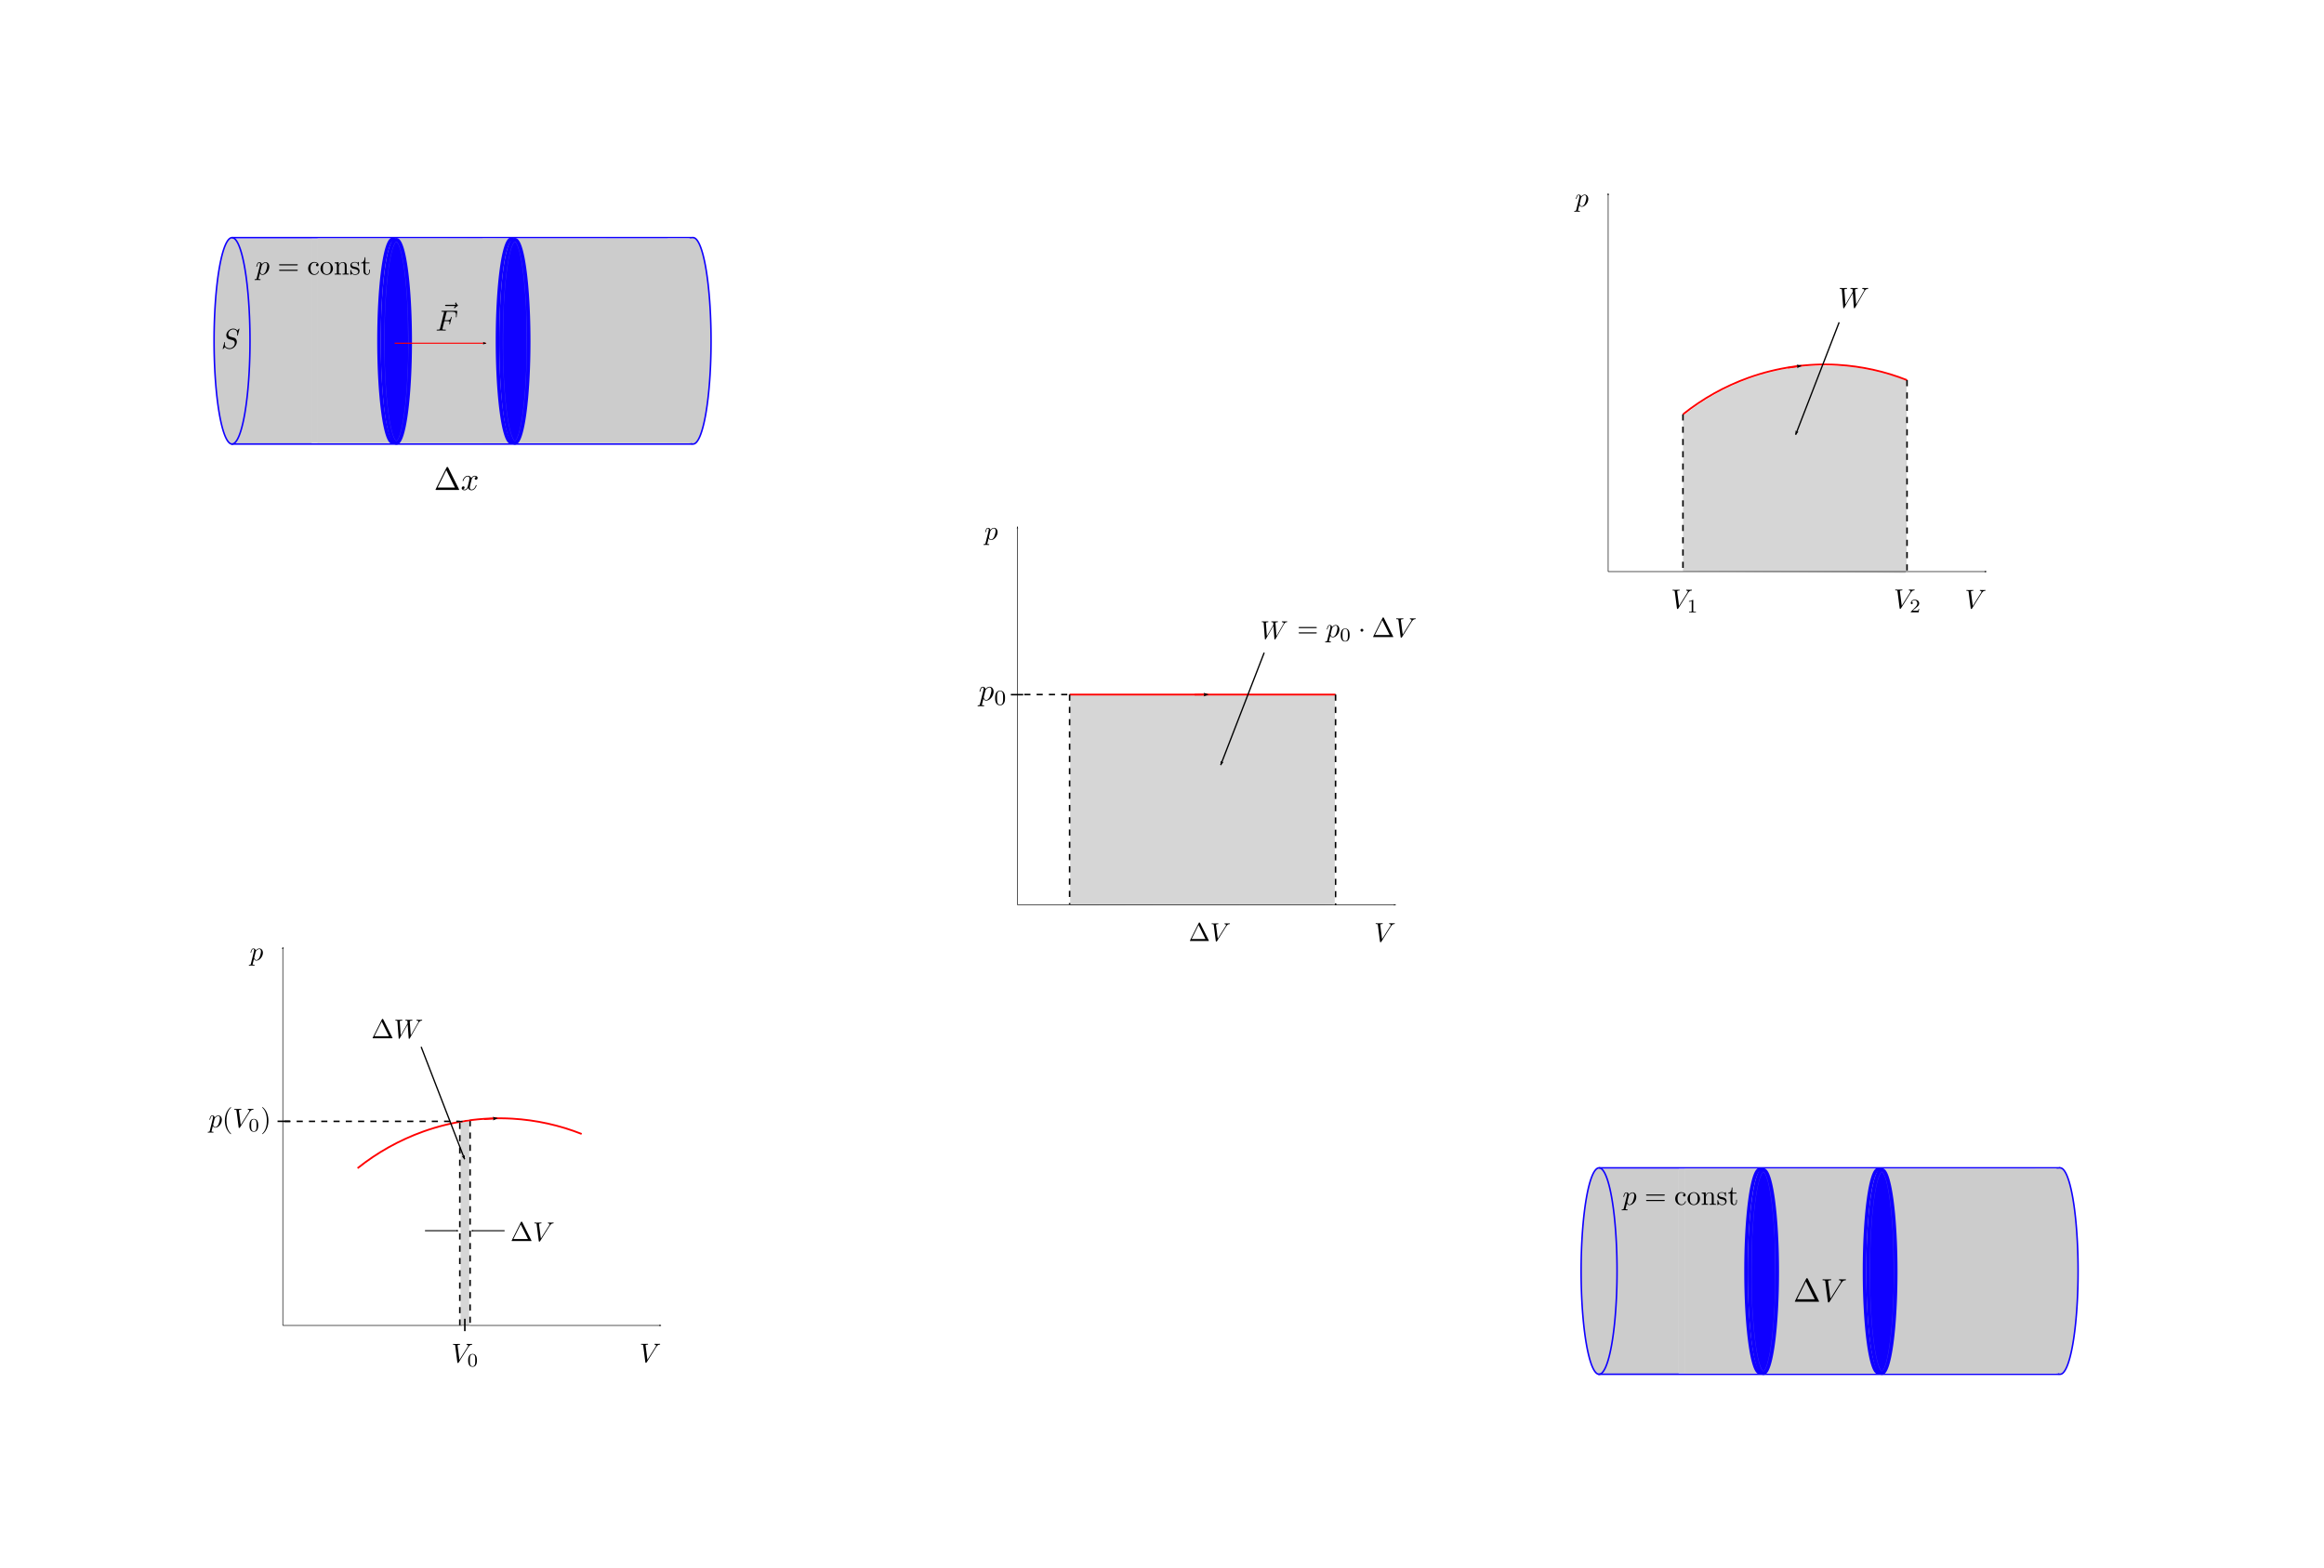 <?xml version="1.0" encoding="UTF-8" standalone="no"?>
<!-- Created with Inkscape (http://www.inkscape.org/) -->
<svg xmlns:inkscape="http://www.inkscape.org/namespaces/inkscape" xmlns:sodipodi="http://sodipodi.sourceforge.net/DTD/sodipodi-0.dtd" xmlns="http://www.w3.org/2000/svg" xmlns:svg="http://www.w3.org/2000/svg" viewBox="0 0 1007.991 680.39" version="1.1" id="svg5" inkscape:version="1.1 (1:1.1+202105261517+ce6663b3b7)" sodipodi:docname="151_GI.svg" x="0" y="0">
  <sodipodi:namedview id="namedview7" pagecolor="#ffffff" bordercolor="#666666" borderopacity="1.0" inkscape:pageshadow="2" inkscape:pageopacity="0.0" inkscape:pagecheckerboard="0" inkscape:document-units="mm" showgrid="false" inkscape:zoom="0.11291463" inkscape:cx="1846.5278" inkscape:cy="1133.5998" inkscape:current-layer="layer1"/>
  <defs id="defs2">
    <marker style="overflow:visible" id="Arrow2Lend" refX="0" refY="0" orient="auto" inkscape:stockid="Arrow2Lend" inkscape:isstock="true">
      <path transform="matrix(-1.1,0,0,-1.1,-1.1,0)" d="M 8.719,4.034 -2.207,0.016 8.719,-4.002 c -1.745,2.372 -1.735,5.617 -6e-7,8.035 z" style="fill:context-stroke;fill-rule:evenodd;stroke-width:0.625;stroke-linejoin:round" id="path21398"/>
    </marker>
    <marker style="overflow:visible" id="Arrow2Lend-6" refX="0" refY="0" orient="auto" inkscape:stockid="Arrow2Lend" inkscape:isstock="true">
      <path transform="matrix(-1.1,0,0,-1.1,-1.1,0)" d="M 8.719,4.034 -2.207,0.016 8.719,-4.002 c -1.745,2.372 -1.735,5.617 -6e-7,8.035 z" style="fill:context-stroke;fill-rule:evenodd;stroke-width:0.625;stroke-linejoin:round" id="path962"/>
    </marker>
    <marker style="overflow:visible" id="Arrow2Lend-3" refX="0" refY="0" orient="auto" inkscape:stockid="Arrow2Lend" inkscape:isstock="true">
      <path transform="matrix(-1.1,0,0,-1.1,-1.1,0)" d="M 8.719,4.034 -2.207,0.016 8.719,-4.002 c -1.745,2.372 -1.735,5.617 -6e-7,8.035 z" style="fill:context-stroke;fill-rule:evenodd;stroke-width:0.625;stroke-linejoin:round" id="path962-6"/>
    </marker>
    <marker style="overflow:visible" id="Arrow2Lend-36" refX="0" refY="0" orient="auto" inkscape:stockid="Arrow2Lend" inkscape:isstock="true">
      <path transform="matrix(-1.1,0,0,-1.1,-1.1,0)" d="M 8.719,4.034 -2.207,0.016 8.719,-4.002 c -1.745,2.372 -1.735,5.617 -6e-7,8.035 z" style="fill:context-stroke;fill-rule:evenodd;stroke-width:0.625;stroke-linejoin:round" id="path962-7"/>
    </marker>
    <marker style="overflow:visible" id="Arrow2Lend-5" refX="0" refY="0" orient="auto" inkscape:stockid="Arrow2Lend" inkscape:isstock="true">
      <path transform="matrix(-1.1,0,0,-1.1,-1.1,0)" d="M 8.719,4.034 -2.207,0.016 8.719,-4.002 c -1.745,2.372 -1.735,5.617 -6e-7,8.035 z" style="fill:context-stroke;fill-rule:evenodd;stroke-width:0.625;stroke-linejoin:round" id="path962-3"/>
    </marker>
    <marker style="overflow:visible" id="Arrow2Lend-1" refX="0" refY="0" orient="auto" inkscape:stockid="Arrow2Lend" inkscape:isstock="true">
      <path transform="matrix(-1.1,0,0,-1.1,-1.1,0)" d="M 8.719,4.034 -2.207,0.016 8.719,-4.002 c -1.745,2.372 -1.735,5.617 -6e-7,8.035 z" style="fill:context-stroke;fill-rule:evenodd;stroke-width:0.625;stroke-linejoin:round" id="path962-2"/>
    </marker>
    <marker style="overflow:visible" id="Arrow2Lend-3-9" refX="0" refY="0" orient="auto" inkscape:stockid="Arrow2Lend" inkscape:isstock="true">
      <path transform="matrix(-1.1,0,0,-1.1,-1.1,0)" d="M 8.719,4.034 -2.207,0.016 8.719,-4.002 c -1.745,2.372 -1.735,5.617 -6e-7,8.035 z" style="fill:context-stroke;fill-rule:evenodd;stroke-width:0.625;stroke-linejoin:round" id="path962-6-3"/>
    </marker>
    <marker style="overflow:visible" id="marker949" refX="0" refY="0" orient="auto" inkscape:stockid="Arrow2Lend" inkscape:isstock="true">
      <path transform="matrix(-1.1,0,0,-1.1,-1.1,0)" d="M 8.719,4.034 -2.207,0.016 8.719,-4.002 c -1.745,2.372 -1.735,5.617 -6e-7,8.035 z" style="fill:context-stroke;fill-rule:evenodd;stroke-width:0.625;stroke-linejoin:round" id="path947"/>
    </marker>
    <marker style="overflow:visible" id="marker953" refX="0" refY="0" orient="auto" inkscape:stockid="Arrow2Lend" inkscape:isstock="true">
      <path transform="matrix(-1.1,0,0,-1.1,-1.1,0)" d="M 8.719,4.034 -2.207,0.016 8.719,-4.002 c -1.745,2.372 -1.735,5.617 -6e-7,8.035 z" style="fill:context-stroke;fill-rule:evenodd;stroke-width:0.625;stroke-linejoin:round" id="path951"/>
    </marker>
    <inkscape:path-effect effect="spiro" id="path-effect935" is_visible="true" lpeversion="1"/>
    <marker style="overflow:visible" id="Arrow2Lend-0" refX="0" refY="0" orient="auto" inkscape:stockid="Arrow2Lend" inkscape:isstock="true">
      <path transform="matrix(-1.1,0,0,-1.1,-1.1,0)" d="M 8.719,4.034 -2.207,0.016 8.719,-4.002 c -1.745,2.372 -1.735,5.617 -6e-7,8.035 z" style="fill:context-stroke;fill-rule:evenodd;stroke-width:0.625;stroke-linejoin:round" id="path962-63"/>
    </marker>
    <marker style="overflow:visible" id="Arrow2Lend-3-2" refX="0" refY="0" orient="auto" inkscape:stockid="Arrow2Lend" inkscape:isstock="true">
      <path transform="matrix(-1.1,0,0,-1.1,-1.1,0)" d="M 8.719,4.034 -2.207,0.016 8.719,-4.002 c -1.745,2.372 -1.735,5.617 -6e-7,8.035 z" style="fill:context-stroke;fill-rule:evenodd;stroke-width:0.625;stroke-linejoin:round" id="path962-6-0"/>
    </marker>
    <marker style="overflow:visible" id="marker1057" refX="0" refY="0" orient="auto" inkscape:stockid="Arrow2Lend" inkscape:isstock="true">
      <path transform="matrix(-1.1,0,0,-1.1,-1.1,0)" d="M 8.719,4.034 -2.207,0.016 8.719,-4.002 c -1.745,2.372 -1.735,5.617 -6e-7,8.035 z" style="fill:context-stroke;fill-rule:evenodd;stroke-width:0.625;stroke-linejoin:round" id="path1055"/>
    </marker>
    <marker style="overflow:visible" id="Arrow2Lend-36-6" refX="0" refY="0" orient="auto" inkscape:stockid="Arrow2Lend" inkscape:isstock="true">
      <path transform="matrix(-1.1,0,0,-1.1,-1.1,0)" d="M 8.719,4.034 -2.207,0.016 8.719,-4.002 c -1.745,2.372 -1.735,5.617 -6e-7,8.035 z" style="fill:context-stroke;fill-rule:evenodd;stroke-width:0.625;stroke-linejoin:round" id="path962-7-1"/>
    </marker>
    <marker style="overflow:visible" id="Arrow2Mend" refX="0" refY="0" orient="auto" inkscape:stockid="Arrow2Mend" inkscape:isstock="true">
      <path transform="scale(-0.6)" d="M 8.719,4.034 -2.207,0.016 8.719,-4.002 c -1.745,2.372 -1.735,5.617 -6e-7,8.035 z" style="fill:context-stroke;fill-rule:evenodd;stroke-width:0.625;stroke-linejoin:round" id="path1613"/>
    </marker>
    <marker style="overflow:visible" id="Arrow2Mend-7" refX="0" refY="0" orient="auto" inkscape:stockid="Arrow2Mend" inkscape:isstock="true">
      <path transform="scale(-0.6)" d="M 8.719,4.034 -2.207,0.016 8.719,-4.002 c -1.745,2.372 -1.735,5.617 -6e-7,8.035 z" style="fill:context-stroke;fill-rule:evenodd;stroke-width:0.625;stroke-linejoin:round" id="path1613-5"/>
    </marker>
  </defs>
  <g inkscape:label="Layer 1" inkscape:groupmode="layer" id="layer1" transform="translate(384.146,151.929)">
    <path id="rect1817" style="fill:#ffffff;stroke-width:5.103" d="M -384.146,-151.929 H 623.845 V 528.461 H -384.146 Z"/>
    <g id="g1055" transform="translate(-217.898,-49.724)">
      <g id="g8864" transform="translate(-41.652,-46.716)">
        <path style="fill:#cccccc;fill-opacity:1;stroke:#cccccc;stroke-width:0.305;stroke-miterlimit:4;stroke-dasharray:none;stroke-opacity:1" d="m -6.499,136.928 h -16.979 l 0.521,-0.678 c 3.505,-4.56 6.036,-22.91 6.038,-43.769 0.002,-20.892 -2.541,-39.177 -6.098,-43.84 l -0.354,-0.464 h 16.925 16.925 v 44.375 44.375 z" id="path17211"/>
        <path id="path12299" style="fill:#cccccc;stroke:#0f00ff;stroke-width:0.665" d="m -23.955,47.602 a 7.793,44.77 0 0 1 7.793,44.77 7.793,44.77 0 0 1 -7.793,44.77 7.793,44.77 0 0 1 -7.793,-44.77 7.793,44.77 0 0 1 7.793,-44.77 z"/>
        <path style="fill:none;stroke:#0f00ff;stroke-width:0.666;stroke-linecap:butt;stroke-linejoin:miter;stroke-miterlimit:4;stroke-dasharray:none;stroke-opacity:1" d="M -23.955,47.602 H 176.02" id="path13118-2"/>
        <path style="fill:none;stroke:#0f00ff;stroke-width:0.666;stroke-linecap:butt;stroke-linejoin:miter;stroke-miterlimit:4;stroke-dasharray:none;stroke-opacity:1" d="M -24.27,137.135 H 175.705" id="path13118-2-3"/>
        <path style="fill:#cccccc;fill-opacity:1;stroke:#cccccc;stroke-width:0.304;stroke-miterlimit:4;stroke-dasharray:none;stroke-opacity:1" d="M 55.787,136.687 H 13.279 V 92.392 48.096 h 42.458 c 33.929,0 42.436,0.036 42.348,0.178 -0.06,0.098 -0.287,0.442 -0.505,0.764 -0.884,1.31 -1.988,4.458 -2.744,7.818 -3.649,16.236 -4.059,47.425 -0.872,66.371 1.069,6.354 2.263,10.382 3.724,12.557 l 0.607,0.903 z" id="path17172"/>
        <path id="rect17272" style="fill:#cccccc;stroke-width:0.271" d="M 10.48,136.666 V 48.177 h 2.799 v 88.488 z"/>
        <path id="path12299-6" style="fill:#cccccc;stroke:#0f00ff;stroke-width:0.665" d="m 176.02,47.593 a 7.793,44.774 0 0 1 7.793,44.774 7.793,44.774 0 0 1 -7.793,44.774 7.793,44.774 0 0 1 -7.793,-44.774 7.793,44.774 0 0 1 7.793,-44.774 z"/>
        <path id="rect17272-9" style="fill:#cccccc;stroke-width:0.533" d="m 164.987,136.615 v -88.677 h 10.846 v 88.677 z"/>
        <g id="g1231">
          <path id="path12299-1" style="fill:#cccccc;stroke:#0f00ff;stroke-width:1.537" d="m 45.785,48.291 a 6.003,44.074 0 0 1 6.003,44.074 6.003,44.074 0 0 1 -6.003,44.074 6.003,44.074 0 0 1 -6.003,-44.074 6.003,44.074 0 0 1 6.003,-44.074 z"/>
          <path id="path12299-1-2" style="fill:#463bf0;stroke:#0f00ff;stroke-width:1.537" d="m 47.325,48.523 a 6.003,44.074 0 0 1 6.003,44.074 6.003,44.074 0 0 1 -6.003,44.074 6.003,44.074 0 0 1 -6.003,-44.074 6.003,44.074 0 0 1 6.003,-44.074 z"/>
          <path style="fill:#0f00ff;fill-opacity:1;stroke:none;stroke-width:0.879;stroke-miterlimit:4;stroke-dasharray:none;stroke-opacity:1" d="m 52.397,100.94 c -0.135,3.931 -0.35,8.46 -0.521,11 -0.839,12.46 -2.45,21.427 -4.248,23.647 -0.254,0.314 -0.275,0.318 -0.521,0.095 -0.392,-0.355 -1.032,-1.766 -1.472,-3.246 -1.659,-5.584 -2.819,-15.94 -3.315,-29.586 -0.199,-5.489 -0.082,-20.508 0.199,-25.557 0.615,-11.033 1.652,-19.41 2.986,-24.124 0.455,-1.607 1.341,-3.577 1.665,-3.702 0.326,-0.125 0.904,0.663 1.368,1.867 1.663,4.312 2.954,13.805 3.619,26.618 0.183,3.527 0.351,19.713 0.239,22.988 z" id="path19154"/>
        </g>
        <path style="fill:#cccccc;fill-opacity:1;stroke:#cccccc;stroke-width:0.313;stroke-miterlimit:4;stroke-dasharray:none;stroke-opacity:1" d="M 129.946,136.637 H 84.899 V 92.385 48.133 h 44.994 c 35.956,0 44.971,0.036 44.878,0.178 -0.064,0.098 -0.305,0.441 -0.535,0.764 -0.936,1.308 -2.107,4.453 -2.908,7.81 -3.867,16.22 -4.301,47.379 -0.924,66.305 1.133,6.348 2.399,10.372 3.947,12.544 l 0.643,0.902 z" id="path17172-5"/>
        <g id="g1226" transform="translate(24.185,-87.581)">
          <path id="path12299-1-3" style="fill:#cccccc;stroke:#0f00ff;stroke-width:1.537" d="m 72.993,135.852 a 6.003,44.074 0 0 1 6.003,44.074 6.003,44.074 0 0 1 -6.003,44.074 6.003,44.074 0 0 1 -6.003,-44.074 6.003,44.074 0 0 1 6.003,-44.074 z"/>
          <path id="path12299-1-2-6" style="fill:#463bf0;stroke:#0f00ff;stroke-width:1.537" d="m 74.534,136.084 a 6.003,44.074 0 0 1 6.003,44.074 6.003,44.074 0 0 1 -6.003,44.074 6.003,44.074 0 0 1 -6.003,-44.074 6.003,44.074 0 0 1 6.003,-44.074 z"/>
          <path style="fill:#0f00ff;fill-opacity:1;stroke:none;stroke-width:0.879;stroke-miterlimit:4;stroke-dasharray:none;stroke-opacity:1" d="m 79.606,188.501 c -0.135,3.931 -0.35,8.46 -0.521,11 -0.839,12.46 -2.45,21.427 -4.248,23.647 -0.254,0.314 -0.275,0.318 -0.521,0.095 -0.392,-0.355 -1.032,-1.766 -1.472,-3.246 -1.659,-5.584 -2.819,-15.94 -3.315,-29.586 -0.199,-5.489 -0.082,-20.508 0.199,-25.557 0.615,-11.033 1.652,-19.41 2.986,-24.124 0.455,-1.607 1.341,-3.577 1.665,-3.702 0.326,-0.125 0.904,0.663 1.368,1.867 1.663,4.312 2.954,13.805 3.619,26.618 0.183,3.527 0.351,19.713 0.239,22.988 z" id="path19154-7"/>
        </g>
        <path style="fill:none;stroke:#ff0000;stroke-width:0.465;stroke-linecap:butt;stroke-linejoin:miter;stroke-miterlimit:4;stroke-dasharray:none;stroke-opacity:1;marker-end:url(#Arrow2Lend)" d="m 46.582,93.405 h 39.651" id="path21293"/>
        <g style="fill:#000000;fill-opacity:1" id="g9737" transform="matrix(1.261,0,0,1.261,-51.604,-15.455)">
          <g id="use1119" transform="translate(93.394,79.445)">
            <path style="stroke:none" d="m 5.359,-5.938 c -0.141,0.141 -0.469,0.422 -0.469,0.594 0,0.094 0.094,0.203 0.188,0.203 0.094,0 0.141,-0.078 0.203,-0.141 C 5.391,-5.422 5.625,-5.703 6.062,-5.922 6.125,-5.969 6.234,-6.016 6.234,-6.125 6.234,-6.234 6.156,-6.281 6.094,-6.328 5.875,-6.484 5.766,-6.656 5.688,-6.891 5.656,-6.984 5.625,-7.125 5.484,-7.125 c -0.141,0 -0.203,0.141 -0.203,0.219 0,0.047 0.078,0.359 0.234,0.578 H 2.156 c -0.156,0 -0.344,0 -0.344,0.203 0,0.188 0.188,0.188 0.344,0.188 z m 0,0" id="path22983"/>
          </g>
        </g>
        <g style="fill:#000000;fill-opacity:1" id="g1168" transform="matrix(1.261,0,0,1.261,-51.604,-15.455)">
          <g id="use6975" transform="translate(91.925,81.963)">
            <path style="stroke:none" d="m 3.016,-3.234 h 0.969 c 0.75,0 0.828,0.156 0.828,0.438 0,0.078 0,0.188 -0.062,0.5 C 4.719,-2.25 4.719,-2.219 4.719,-2.188 c 0,0.078 0.062,0.109 0.109,0.109 0.109,0 0.109,-0.031 0.156,-0.203 L 5.531,-4.453 C 5.562,-4.562 5.562,-4.578 5.562,-4.609 5.562,-4.625 5.547,-4.719 5.438,-4.719 5.344,-4.719 5.328,-4.672 5.297,-4.5 5.078,-3.734 4.859,-3.547 4,-3.547 H 3.094 l 0.641,-2.531 C 3.828,-6.438 3.844,-6.469 4.281,-6.469 h 1.312 c 1.219,0 1.453,0.328 1.453,1.094 0,0.234 0,0.266 -0.031,0.547 C 7,-4.703 7,-4.688 7,-4.656 c 0,0.047 0.031,0.125 0.125,0.125 0.109,0 0.109,-0.062 0.125,-0.25 L 7.453,-6.516 C 7.484,-6.781 7.438,-6.781 7.188,-6.781 H 2.297 c -0.188,0 -0.297,0 -0.297,0.203 0,0.109 0.094,0.109 0.281,0.109 0.375,0 0.656,0 0.656,0.172 0,0.047 0,0.062 -0.062,0.25 L 1.562,-0.781 c -0.094,0.391 -0.109,0.469 -0.906,0.469 -0.172,0 -0.281,0 -0.281,0.188 C 0.375,0 0.5,0 0.531,0 0.812,0 1.562,-0.031 1.844,-0.031 2.172,-0.031 3,0 3.328,0 3.422,0 3.531,0 3.531,-0.188 3.531,-0.266 3.484,-0.297 3.484,-0.297 3.453,-0.312 3.422,-0.312 3.203,-0.312 c -0.219,0 -0.266,0 -0.516,-0.016 -0.297,-0.031 -0.328,-0.078 -0.328,-0.203 0,-0.016 0,-0.078 0.047,-0.219 z m 0,0" id="path22987"/>
          </g>
        </g>
        <g style="fill:#000000;fill-opacity:1" id="g6824" transform="matrix(1.226,0,0,1.226,-141.334,-4.813)">
          <g id="use2507" transform="translate(91.925,81.963)">
            <path style="stroke:none" d="m 6.438,-6.922 c 0,-0.031 -0.031,-0.109 -0.125,-0.109 -0.047,0 -0.047,0.016 -0.172,0.156 L 5.656,-6.312 c -0.25,-0.469 -0.766,-0.719 -1.422,-0.719 -1.266,0 -2.453,1.156 -2.453,2.359 0,0.797 0.516,1.266 1.031,1.406 l 1.062,0.281 c 0.375,0.094 0.922,0.25 0.922,1.062 0,0.891 -0.812,1.828 -1.797,1.828 -0.641,0 -1.75,-0.219 -1.75,-1.453 0,-0.234 0.062,-0.484 0.062,-0.531 0.016,-0.047 0.016,-0.062 0.016,-0.078 0,-0.094 -0.062,-0.109 -0.109,-0.109 -0.047,0 -0.078,0.016 -0.109,0.047 -0.031,0.031 -0.594,2.312 -0.594,2.344 0,0.047 0.047,0.094 0.109,0.094 0.047,0 0.062,-0.016 0.188,-0.156 L 1.297,-0.5 c 0.422,0.578 1.109,0.719 1.688,0.719 1.359,0 2.531,-1.328 2.531,-2.562 0,-0.688 -0.344,-1.031 -0.484,-1.172 C 4.797,-3.734 4.641,-3.781 3.766,-4 3.531,-4.062 3.188,-4.172 3.094,-4.188 2.828,-4.281 2.484,-4.562 2.484,-5.094 c 0,-0.812 0.797,-1.656 1.75,-1.656 0.812,0 1.422,0.438 1.422,1.547 0,0.312 -0.031,0.5 -0.031,0.562 0,0 0,0.094 0.109,0.094 0.109,0 0.125,-0.031 0.156,-0.203 z m 0,0" id="path9134"/>
          </g>
        </g>
        <g id="g1090" transform="translate(-112.233,-115.874)">
          <g style="fill:#000000;fill-opacity:1" id="g2441" transform="matrix(1.226,0,0,1.226,-26.525,79.015)">
            <g id="use2935" transform="translate(101.929,81.963)">
              <path style="stroke:none" d="M 0.453,1.219 C 0.375,1.562 0.344,1.625 -0.094,1.625 c -0.109,0 -0.219,0 -0.219,0.188 0,0.078 0.047,0.125 0.125,0.125 0.266,0 0.562,-0.031 0.828,-0.031 0.344,0 0.672,0.031 1,0.031 0.047,0 0.172,0 0.172,-0.203 C 1.812,1.625 1.719,1.625 1.578,1.625 c -0.5,0 -0.5,-0.062 -0.5,-0.156 0,-0.125 0.422,-1.75 0.484,-2 0.125,0.297 0.406,0.641 0.922,0.641 1.156,0 2.406,-1.453 2.406,-2.922 0,-0.938 -0.578,-1.594 -1.328,-1.594 -0.5,0 -0.984,0.359 -1.312,0.75 -0.094,-0.547 -0.531,-0.75 -0.891,-0.75 -0.469,0 -0.656,0.391 -0.734,0.562 C 0.438,-3.5 0.312,-2.906 0.312,-2.875 c 0,0.109 0.094,0.109 0.109,0.109 0.109,0 0.109,-0.016 0.172,-0.234 0.172,-0.703 0.375,-1.188 0.734,-1.188 0.172,0 0.312,0.078 0.312,0.453 0,0.234 -0.031,0.344 -0.078,0.516 z m 1.75,-4.328 C 2.266,-3.375 2.547,-3.656 2.719,-3.812 c 0.359,-0.297 0.641,-0.375 0.812,-0.375 0.391,0 0.641,0.344 0.641,0.938 0,0.594 -0.328,1.734 -0.516,2.109 -0.344,0.703 -0.812,1.031 -1.188,1.031 C 1.812,-0.109 1.688,-0.938 1.688,-1 c 0,-0.016 0,-0.031 0.031,-0.156 z m 0,0" id="path9138"/>
            </g>
          </g>
          <g style="fill:#000000;fill-opacity:1" id="g7814" transform="matrix(1.226,0,0,1.226,-26.525,79.015)">
            <g id="use5174" transform="translate(109.709,81.963)">
              <path style="stroke:none" d="m 6.844,-3.266 c 0.156,0 0.344,0 0.344,-0.188 C 7.188,-3.656 7,-3.656 6.859,-3.656 h -5.969 c -0.141,0 -0.328,0 -0.328,0.203 0,0.188 0.188,0.188 0.328,0.188 z m 0.016,1.938 c 0.141,0 0.328,0 0.328,-0.203 0,-0.188 -0.188,-0.188 -0.344,-0.188 H 0.891 c -0.141,0 -0.328,0 -0.328,0.188 0,0.203 0.188,0.203 0.328,0.203 z m 0,0" id="path9142"/>
            </g>
          </g>
          <g style="fill:#000000;fill-opacity:1" id="g6292" transform="matrix(1.226,0,0,1.226,-26.525,79.015)">
            <g id="use5870" transform="translate(120.228,81.963)">
              <path style="stroke:none" d="m 1.172,-2.172 c 0,-1.625 0.812,-2.047 1.344,-2.047 0.094,0 0.719,0.016 1.062,0.375 -0.406,0.031 -0.469,0.328 -0.469,0.453 0,0.266 0.188,0.453 0.453,0.453 0.266,0 0.469,-0.156 0.469,-0.469 0,-0.672 -0.766,-1.062 -1.531,-1.062 -1.25,0 -2.156,1.078 -2.156,2.312 0,1.281 0.984,2.266 2.141,2.266 1.328,0 1.656,-1.203 1.656,-1.297 0,-0.094 -0.109,-0.094 -0.141,-0.094 -0.078,0 -0.109,0.031 -0.125,0.094 -0.281,0.922 -0.938,1.047 -1.297,1.047 -0.531,0 -1.406,-0.422 -1.406,-2.031 z m 0,0" id="path9146"/>
            </g>
            <g id="use9339" transform="translate(124.655,81.963)">
              <path style="stroke:none" d="M 4.688,-2.141 C 4.688,-3.406 3.703,-4.469 2.5,-4.469 c -1.25,0 -2.219,1.094 -2.219,2.328 0,1.297 1.031,2.25 2.203,2.25 1.203,0 2.203,-0.984 2.203,-2.25 z m -2.188,2 c -0.438,0 -0.875,-0.203 -1.141,-0.672 -0.25,-0.438 -0.25,-1.047 -0.25,-1.406 0,-0.391 0,-0.922 0.234,-1.359 C 1.609,-4.031 2.078,-4.25 2.484,-4.25 c 0.438,0 0.859,0.219 1.125,0.656 0.266,0.422 0.266,1 0.266,1.375 0,0.359 0,0.906 -0.219,1.344 C 3.422,-0.422 2.984,-0.141 2.5,-0.141 Z m 0,0" id="path9150"/>
            </g>
            <g id="use638" transform="translate(129.636,81.963)">
              <path style="stroke:none" d="M 1.094,-3.422 V -0.75 c 0,0.438 -0.109,0.438 -0.781,0.438 V 0 c 0.359,-0.016 0.859,-0.031 1.141,-0.031 0.25,0 0.766,0.016 1.109,0.031 v -0.312 c -0.672,0 -0.781,0 -0.781,-0.438 V -2.594 C 1.781,-3.625 2.5,-4.188 3.125,-4.188 c 0.641,0 0.75,0.531 0.75,1.109 V -0.75 c 0,0.438 -0.109,0.438 -0.781,0.438 V 0 c 0.344,-0.016 0.859,-0.031 1.125,-0.031 0.25,0 0.781,0.016 1.109,0.031 v -0.312 c -0.516,0 -0.766,0 -0.766,-0.297 v -1.906 c 0,-0.859 0,-1.156 -0.312,-1.516 -0.141,-0.172 -0.469,-0.375 -1.047,-0.375 C 2.469,-4.406 2,-3.984 1.719,-3.359 V -4.406 L 0.312,-4.297 v 0.312 c 0.703,0 0.781,0.062 0.781,0.562 z m 0,0" id="path9154"/>
            </g>
            <g id="use7175" transform="translate(135.171,81.963)">
              <path style="stroke:none" d="m 2.078,-1.938 c 0.219,0.047 1.031,0.203 1.031,0.922 0,0.5 -0.344,0.906 -1.125,0.906 -0.844,0 -1.203,-0.562 -1.391,-1.422 C 0.562,-1.656 0.562,-1.688 0.453,-1.688 c -0.125,0 -0.125,0.062 -0.125,0.234 V -0.125 c 0,0.172 0,0.234 0.109,0.234 0.047,0 0.062,-0.016 0.25,-0.203 0.016,-0.016 0.016,-0.031 0.203,-0.219 0.438,0.406 0.891,0.422 1.094,0.422 1.141,0 1.609,-0.672 1.609,-1.391 0,-0.516 -0.297,-0.828 -0.422,-0.938 C 2.844,-2.547 2.453,-2.625 2.031,-2.703 1.469,-2.812 0.812,-2.938 0.812,-3.516 c 0,-0.359 0.25,-0.766 1.109,-0.766 1.094,0 1.156,0.906 1.172,1.203 0,0.094 0.094,0.094 0.109,0.094 0.141,0 0.141,-0.047 0.141,-0.234 v -1.016 c 0,-0.156 0,-0.234 -0.109,-0.234 -0.047,0 -0.078,0 -0.203,0.125 -0.031,0.031 -0.125,0.125 -0.172,0.156 -0.375,-0.281 -0.781,-0.281 -0.938,-0.281 -1.219,0 -1.594,0.672 -1.594,1.234 0,0.344 0.156,0.625 0.422,0.844 0.328,0.25 0.609,0.312 1.328,0.453 z m 0,0" id="path9158"/>
            </g>
            <g id="use1589" transform="translate(139.101,81.963)">
              <path style="stroke:none" d="m 1.719,-3.984 h 1.438 v -0.312 H 1.719 V -6.125 h -0.25 c 0,0.812 -0.297,1.875 -1.281,1.922 v 0.219 h 0.844 v 2.75 c 0,1.219 0.938,1.344 1.297,1.344 0.703,0 0.984,-0.703 0.984,-1.344 v -0.562 h -0.25 V -1.25 c 0,0.734 -0.297,1.109 -0.672,1.109 -0.672,0 -0.672,-0.906 -0.672,-1.078 z m 0,0" id="path9162"/>
            </g>
          </g>
        </g>
      </g>
      <g inkscape:label="" transform="matrix(1.396,0,0,1.396,-106.337,-4.091)" id="g9089">
        <g id="g3795">
          <g style="fill:#000000;fill-opacity:1" id="g7064">
            <g id="use1276" transform="translate(91.925,81.963)">
              <path style="stroke:none" d="m 4.406,-6.953 c -0.062,-0.141 -0.094,-0.188 -0.266,-0.188 -0.156,0 -0.188,0.047 -0.25,0.188 l -3.375,6.75 C 0.469,-0.109 0.469,-0.094 0.469,-0.078 0.469,0 0.531,0 0.688,0 h 6.922 c 0.156,0 0.219,0 0.219,-0.078 0,-0.016 0,-0.031 -0.047,-0.125 z m -0.578,0.812 2.688,5.391 h -5.375 z m 0,0" id="path9126"/>
            </g>
          </g>
          <g style="fill:#000000;fill-opacity:1" id="g5198">
            <g id="use1609" transform="translate(100.227,81.963)">
              <path style="stroke:none" d="M 3.328,-3.016 C 3.391,-3.266 3.625,-4.188 4.312,-4.188 c 0.047,0 0.297,0 0.5,0.125 C 4.531,-4 4.344,-3.766 4.344,-3.516 c 0,0.156 0.109,0.344 0.375,0.344 0.219,0 0.531,-0.172 0.531,-0.578 0,-0.516 -0.578,-0.656 -0.922,-0.656 -0.578,0 -0.922,0.531 -1.047,0.75 -0.25,-0.656 -0.781,-0.75 -1.078,-0.75 -1.031,0 -1.609,1.281 -1.609,1.531 0,0.109 0.109,0.109 0.125,0.109 0.078,0 0.109,-0.031 0.125,-0.109 0.344,-1.062 1,-1.312 1.344,-1.312 0.188,0 0.531,0.094 0.531,0.672 0,0.312 -0.172,0.969 -0.531,2.375 -0.156,0.609 -0.516,1.031 -0.953,1.031 -0.062,0 -0.281,0 -0.5,-0.125 0.25,-0.062 0.469,-0.266 0.469,-0.547 0,-0.266 -0.219,-0.344 -0.359,-0.344 -0.312,0 -0.547,0.25 -0.547,0.578 0,0.453 0.484,0.656 0.922,0.656 0.672,0 1.031,-0.703 1.047,-0.75 0.125,0.359 0.484,0.75 1.078,0.75 1.031,0 1.594,-1.281 1.594,-1.531 0,-0.109 -0.078,-0.109 -0.109,-0.109 -0.094,0 -0.109,0.047 -0.141,0.109 -0.328,1.078 -1,1.312 -1.312,1.312 -0.391,0 -0.547,-0.312 -0.547,-0.656 0,-0.219 0.047,-0.438 0.156,-0.875 z m 0,0" id="path9130"/>
            </g>
          </g>
        </g>
      </g>
    </g>
    <g id="g955" transform="translate(273.658,302.495)">
      <path style="fill:#cccccc;fill-opacity:1;stroke:#cccccc;stroke-width:0.305;stroke-miterlimit:4;stroke-dasharray:none;stroke-opacity:1" d="M 53.217,141.52 H 36.238 l 0.521,-0.678 c 3.505,-4.56 6.036,-22.91 6.038,-43.769 0.002,-20.892 -2.541,-39.177 -6.098,-43.84 l -0.354,-0.464 h 16.925 16.925 v 44.375 44.375 z" id="path17211-3"/>
      <path id="path12299-67" style="fill:#cccccc;stroke:#0f00ff;stroke-width:0.665" d="m 35.761,52.194 a 7.793,44.77 0 0 1 7.793,44.77 7.793,44.77 0 0 1 -7.793,44.77 7.793,44.77 0 0 1 -7.793,-44.77 7.793,44.77 0 0 1 7.793,-44.77 z"/>
      <path style="fill:none;stroke:#0f00ff;stroke-width:0.666;stroke-linecap:butt;stroke-linejoin:miter;stroke-miterlimit:4;stroke-dasharray:none;stroke-opacity:1" d="M 35.761,52.194 H 235.735" id="path13118-2-5"/>
      <path style="fill:none;stroke:#0f00ff;stroke-width:0.666;stroke-linecap:butt;stroke-linejoin:miter;stroke-miterlimit:4;stroke-dasharray:none;stroke-opacity:1" d="M 35.446,141.726 H 235.42" id="path13118-2-3-3"/>
      <path style="fill:#cccccc;fill-opacity:1;stroke:#cccccc;stroke-width:0.304;stroke-miterlimit:4;stroke-dasharray:none;stroke-opacity:1" d="M 115.503,141.278 H 72.995 V 96.983 52.688 h 42.458 c 33.929,0 42.436,0.036 42.348,0.178 -0.06,0.098 -0.287,0.442 -0.505,0.764 -0.884,1.31 -1.988,4.458 -2.744,7.818 -3.649,16.236 -4.059,47.425 -0.872,66.371 1.069,6.354 2.263,10.382 3.724,12.557 l 0.607,0.903 z" id="path17172-56"/>
      <path id="rect17272-2" style="fill:#cccccc;stroke-width:0.271" d="M 70.195,141.257 V 52.769 h 2.799 v 88.488 z"/>
      <path id="path12299-6-9" style="fill:#cccccc;stroke:#0f00ff;stroke-width:0.665" d="m 235.735,52.184 a 7.793,44.774 0 0 1 7.793,44.774 7.793,44.774 0 0 1 -7.793,44.774 7.793,44.774 0 0 1 -7.793,-44.774 7.793,44.774 0 0 1 7.793,-44.774 z"/>
      <path id="rect17272-9-1" style="fill:#cccccc;stroke-width:0.533" d="m 224.703,141.207 v -88.677 h 10.846 v 88.677 z"/>
      <g id="g1231-2" transform="translate(59.715,4.591)">
        <path id="path12299-1-7" style="fill:#cccccc;stroke:#0f00ff;stroke-width:1.537" d="m 45.785,48.291 a 6.003,44.074 0 0 1 6.003,44.074 6.003,44.074 0 0 1 -6.003,44.074 6.003,44.074 0 0 1 -6.003,-44.074 6.003,44.074 0 0 1 6.003,-44.074 z"/>
        <path id="path12299-1-2-0" style="fill:#463bf0;stroke:#0f00ff;stroke-width:1.537" d="m 47.325,48.523 a 6.003,44.074 0 0 1 6.003,44.074 6.003,44.074 0 0 1 -6.003,44.074 6.003,44.074 0 0 1 -6.003,-44.074 6.003,44.074 0 0 1 6.003,-44.074 z"/>
        <path style="fill:#0f00ff;fill-opacity:1;stroke:none;stroke-width:0.879;stroke-miterlimit:4;stroke-dasharray:none;stroke-opacity:1" d="m 52.397,100.94 c -0.135,3.931 -0.35,8.46 -0.521,11 -0.839,12.46 -2.45,21.427 -4.248,23.647 -0.254,0.314 -0.275,0.318 -0.521,0.095 -0.392,-0.355 -1.032,-1.766 -1.472,-3.246 -1.659,-5.584 -2.819,-15.94 -3.315,-29.586 -0.199,-5.489 -0.082,-20.508 0.199,-25.557 0.615,-11.033 1.652,-19.41 2.986,-24.124 0.455,-1.607 1.341,-3.577 1.665,-3.702 0.326,-0.125 0.904,0.663 1.368,1.867 1.663,4.312 2.954,13.805 3.619,26.618 0.183,3.527 0.351,19.713 0.239,22.988 z" id="path19154-9"/>
      </g>
      <path style="fill:#cccccc;fill-opacity:1;stroke:#cccccc;stroke-width:0.313;stroke-miterlimit:4;stroke-dasharray:none;stroke-opacity:1" d="M 189.662,141.228 H 144.614 V 96.977 52.725 h 44.994 c 35.956,0 44.971,0.036 44.878,0.178 -0.064,0.098 -0.305,0.441 -0.535,0.764 -0.936,1.308 -2.107,4.453 -2.908,7.81 -3.867,16.22 -4.301,47.379 -0.924,66.305 1.133,6.348 2.399,10.372 3.947,12.544 l 0.643,0.902 z" id="path17172-5-3"/>
      <g id="g1226-6" transform="translate(83.9,-82.99)">
        <path id="path12299-1-3-0" style="fill:#cccccc;stroke:#0f00ff;stroke-width:1.537" d="m 72.993,135.852 a 6.003,44.074 0 0 1 6.003,44.074 6.003,44.074 0 0 1 -6.003,44.074 6.003,44.074 0 0 1 -6.003,-44.074 6.003,44.074 0 0 1 6.003,-44.074 z"/>
        <path id="path12299-1-2-6-6" style="fill:#463bf0;stroke:#0f00ff;stroke-width:1.537" d="m 74.534,136.084 a 6.003,44.074 0 0 1 6.003,44.074 6.003,44.074 0 0 1 -6.003,44.074 6.003,44.074 0 0 1 -6.003,-44.074 6.003,44.074 0 0 1 6.003,-44.074 z"/>
        <path style="fill:#0f00ff;fill-opacity:1;stroke:none;stroke-width:0.879;stroke-miterlimit:4;stroke-dasharray:none;stroke-opacity:1" d="m 79.606,188.501 c -0.135,3.931 -0.35,8.46 -0.521,11 -0.839,12.46 -2.45,21.427 -4.248,23.647 -0.254,0.314 -0.275,0.318 -0.521,0.095 -0.392,-0.355 -1.032,-1.766 -1.472,-3.246 -1.659,-5.584 -2.819,-15.94 -3.315,-29.586 -0.199,-5.489 -0.082,-20.508 0.199,-25.557 0.615,-11.033 1.652,-19.41 2.986,-24.124 0.455,-1.607 1.341,-3.577 1.665,-3.702 0.326,-0.125 0.904,0.663 1.368,1.867 1.663,4.312 2.954,13.805 3.619,26.618 0.183,3.527 0.351,19.713 0.239,22.988 z" id="path19154-7-2"/>
      </g>
      <g id="g1090-6" transform="translate(-52.518,-111.282)">
        <g style="fill:#000000;fill-opacity:1" id="g2441-1" transform="matrix(1.226,0,0,1.226,-26.525,79.015)">
          <g id="use2935-8" transform="translate(101.929,81.963)">
            <path style="stroke:none" d="M 0.453,1.219 C 0.375,1.562 0.344,1.625 -0.094,1.625 c -0.109,0 -0.219,0 -0.219,0.188 0,0.078 0.047,0.125 0.125,0.125 0.266,0 0.562,-0.031 0.828,-0.031 0.344,0 0.672,0.031 1,0.031 0.047,0 0.172,0 0.172,-0.203 C 1.812,1.625 1.719,1.625 1.578,1.625 c -0.5,0 -0.5,-0.062 -0.5,-0.156 0,-0.125 0.422,-1.75 0.484,-2 0.125,0.297 0.406,0.641 0.922,0.641 1.156,0 2.406,-1.453 2.406,-2.922 0,-0.938 -0.578,-1.594 -1.328,-1.594 -0.5,0 -0.984,0.359 -1.312,0.75 -0.094,-0.547 -0.531,-0.75 -0.891,-0.75 -0.469,0 -0.656,0.391 -0.734,0.562 C 0.438,-3.5 0.312,-2.906 0.312,-2.875 c 0,0.109 0.094,0.109 0.109,0.109 0.109,0 0.109,-0.016 0.172,-0.234 0.172,-0.703 0.375,-1.188 0.734,-1.188 0.172,0 0.312,0.078 0.312,0.453 0,0.234 -0.031,0.344 -0.078,0.516 z m 1.75,-4.328 C 2.266,-3.375 2.547,-3.656 2.719,-3.812 c 0.359,-0.297 0.641,-0.375 0.812,-0.375 0.391,0 0.641,0.344 0.641,0.938 0,0.594 -0.328,1.734 -0.516,2.109 -0.344,0.703 -0.812,1.031 -1.188,1.031 C 1.812,-0.109 1.688,-0.938 1.688,-1 c 0,-0.016 0,-0.031 0.031,-0.156 z m 0,0" id="path9138-7"/>
          </g>
        </g>
        <g style="fill:#000000;fill-opacity:1" id="g7814-9" transform="matrix(1.226,0,0,1.226,-26.525,79.015)">
          <g id="use5174-2" transform="translate(109.709,81.963)">
            <path style="stroke:none" d="m 6.844,-3.266 c 0.156,0 0.344,0 0.344,-0.188 C 7.188,-3.656 7,-3.656 6.859,-3.656 h -5.969 c -0.141,0 -0.328,0 -0.328,0.203 0,0.188 0.188,0.188 0.328,0.188 z m 0.016,1.938 c 0.141,0 0.328,0 0.328,-0.203 0,-0.188 -0.188,-0.188 -0.344,-0.188 H 0.891 c -0.141,0 -0.328,0 -0.328,0.188 0,0.203 0.188,0.203 0.328,0.203 z m 0,0" id="path9142-0"/>
          </g>
        </g>
        <g style="fill:#000000;fill-opacity:1" id="g6292-2" transform="matrix(1.226,0,0,1.226,-26.525,79.015)">
          <g id="use5870-3" transform="translate(120.228,81.963)">
            <path style="stroke:none" d="m 1.172,-2.172 c 0,-1.625 0.812,-2.047 1.344,-2.047 0.094,0 0.719,0.016 1.062,0.375 -0.406,0.031 -0.469,0.328 -0.469,0.453 0,0.266 0.188,0.453 0.453,0.453 0.266,0 0.469,-0.156 0.469,-0.469 0,-0.672 -0.766,-1.062 -1.531,-1.062 -1.25,0 -2.156,1.078 -2.156,2.312 0,1.281 0.984,2.266 2.141,2.266 1.328,0 1.656,-1.203 1.656,-1.297 0,-0.094 -0.109,-0.094 -0.141,-0.094 -0.078,0 -0.109,0.031 -0.125,0.094 -0.281,0.922 -0.938,1.047 -1.297,1.047 -0.531,0 -1.406,-0.422 -1.406,-2.031 z m 0,0" id="path9146-7"/>
          </g>
          <g id="use9339-5" transform="translate(124.655,81.963)">
            <path style="stroke:none" d="M 4.688,-2.141 C 4.688,-3.406 3.703,-4.469 2.5,-4.469 c -1.25,0 -2.219,1.094 -2.219,2.328 0,1.297 1.031,2.25 2.203,2.25 1.203,0 2.203,-0.984 2.203,-2.25 z m -2.188,2 c -0.438,0 -0.875,-0.203 -1.141,-0.672 -0.25,-0.438 -0.25,-1.047 -0.25,-1.406 0,-0.391 0,-0.922 0.234,-1.359 C 1.609,-4.031 2.078,-4.25 2.484,-4.25 c 0.438,0 0.859,0.219 1.125,0.656 0.266,0.422 0.266,1 0.266,1.375 0,0.359 0,0.906 -0.219,1.344 C 3.422,-0.422 2.984,-0.141 2.5,-0.141 Z m 0,0" id="path9150-9"/>
          </g>
          <g id="use638-2" transform="translate(129.636,81.963)">
            <path style="stroke:none" d="M 1.094,-3.422 V -0.75 c 0,0.438 -0.109,0.438 -0.781,0.438 V 0 c 0.359,-0.016 0.859,-0.031 1.141,-0.031 0.25,0 0.766,0.016 1.109,0.031 v -0.312 c -0.672,0 -0.781,0 -0.781,-0.438 V -2.594 C 1.781,-3.625 2.5,-4.188 3.125,-4.188 c 0.641,0 0.75,0.531 0.75,1.109 V -0.75 c 0,0.438 -0.109,0.438 -0.781,0.438 V 0 c 0.344,-0.016 0.859,-0.031 1.125,-0.031 0.25,0 0.781,0.016 1.109,0.031 v -0.312 c -0.516,0 -0.766,0 -0.766,-0.297 v -1.906 c 0,-0.859 0,-1.156 -0.312,-1.516 -0.141,-0.172 -0.469,-0.375 -1.047,-0.375 C 2.469,-4.406 2,-3.984 1.719,-3.359 V -4.406 L 0.312,-4.297 v 0.312 c 0.703,0 0.781,0.062 0.781,0.562 z m 0,0" id="path9154-2"/>
          </g>
          <g id="use7175-8" transform="translate(135.171,81.963)">
            <path style="stroke:none" d="m 2.078,-1.938 c 0.219,0.047 1.031,0.203 1.031,0.922 0,0.5 -0.344,0.906 -1.125,0.906 -0.844,0 -1.203,-0.562 -1.391,-1.422 C 0.562,-1.656 0.562,-1.688 0.453,-1.688 c -0.125,0 -0.125,0.062 -0.125,0.234 V -0.125 c 0,0.172 0,0.234 0.109,0.234 0.047,0 0.062,-0.016 0.25,-0.203 0.016,-0.016 0.016,-0.031 0.203,-0.219 0.438,0.406 0.891,0.422 1.094,0.422 1.141,0 1.609,-0.672 1.609,-1.391 0,-0.516 -0.297,-0.828 -0.422,-0.938 C 2.844,-2.547 2.453,-2.625 2.031,-2.703 1.469,-2.812 0.812,-2.938 0.812,-3.516 c 0,-0.359 0.25,-0.766 1.109,-0.766 1.094,0 1.156,0.906 1.172,1.203 0,0.094 0.094,0.094 0.109,0.094 0.141,0 0.141,-0.047 0.141,-0.234 v -1.016 c 0,-0.156 0,-0.234 -0.109,-0.234 -0.047,0 -0.078,0 -0.203,0.125 -0.031,0.031 -0.125,0.125 -0.172,0.156 -0.375,-0.281 -0.781,-0.281 -0.938,-0.281 -1.219,0 -1.594,0.672 -1.594,1.234 0,0.344 0.156,0.625 0.422,0.844 0.328,0.25 0.609,0.312 1.328,0.453 z m 0,0" id="path9158-9"/>
          </g>
          <g id="use1589-7" transform="translate(139.101,81.963)">
            <path style="stroke:none" d="m 1.719,-3.984 h 1.438 v -0.312 H 1.719 V -6.125 h -0.25 c 0,0.812 -0.297,1.875 -1.281,1.922 v 0.219 h 0.844 v 2.75 c 0,1.219 0.938,1.344 1.297,1.344 0.703,0 0.984,-0.703 0.984,-1.344 v -0.562 h -0.25 V -1.25 c 0,0.734 -0.297,1.109 -0.672,1.109 -0.672,0 -0.672,-0.906 -0.672,-1.078 z m 0,0" id="path9162-3"/>
          </g>
        </g>
      </g>
      <g inkscape:label="" transform="matrix(1.43,0,0,1.43,-11.453,-6.947)" id="g1515">
        <g id="g907">
          <g style="fill:#000000;fill-opacity:1" id="g9578">
            <g id="use7414" transform="translate(91.925,81.963)">
              <path style="stroke:none" d="m 4.406,-6.953 c -0.062,-0.141 -0.094,-0.188 -0.266,-0.188 -0.156,0 -0.188,0.047 -0.25,0.188 l -3.375,6.75 C 0.469,-0.109 0.469,-0.094 0.469,-0.078 0.469,0 0.531,0 0.688,0 h 6.922 c 0.156,0 0.219,0 0.219,-0.078 0,-0.016 0,-0.031 -0.047,-0.125 z m -0.578,0.812 2.688,5.391 h -5.375 z m 0,0" id="path1589"/>
            </g>
          </g>
          <g style="fill:#000000;fill-opacity:1" id="g4734">
            <g id="use7844" transform="translate(100.227,81.963)">
              <path style="stroke:none" d="M 6.266,-5.672 C 6.75,-6.453 7.172,-6.484 7.531,-6.5 c 0.125,-0.016 0.141,-0.172 0.141,-0.188 0,-0.078 -0.062,-0.125 -0.141,-0.125 -0.25,0 -0.547,0.031 -0.812,0.031 -0.328,0 -0.672,-0.031 -0.984,-0.031 -0.062,0 -0.188,0 -0.188,0.188 0,0.109 0.078,0.125 0.156,0.125 0.266,0.016 0.453,0.125 0.453,0.328 0,0.156 -0.141,0.375 -0.141,0.375 l -3.062,4.875 -0.688,-5.281 C 2.266,-6.375 2.5,-6.5 2.953,-6.5 c 0.141,0 0.25,0 0.25,-0.203 0,-0.078 -0.078,-0.109 -0.125,-0.109 -0.406,0 -0.828,0.031 -1.25,0.031 -0.172,0 -0.359,0 -0.547,0 -0.172,0 -0.359,-0.031 -0.531,-0.031 -0.078,0 -0.188,0 -0.188,0.188 0,0.125 0.078,0.125 0.25,0.125 0.547,0 0.562,0.094 0.594,0.344 L 2.188,-0.016 C 2.219,0.188 2.266,0.219 2.391,0.219 c 0.156,0 0.203,-0.047 0.281,-0.172 z m 0,0" id="path1593"/>
            </g>
          </g>
        </g>
      </g>
    </g>
    <g id="g1006" transform="translate(29.014,91.77)">
      <path style="fill:#d6d6d6;fill-opacity:1;stroke:none;stroke-width:1.205;stroke-miterlimit:4;stroke-dasharray:none;stroke-opacity:1" d="M 51.009,103.49 V 57.896 h 57.411 57.411 v 45.288 c 0,35.859 -0.108,45.324 -0.518,45.461 -0.285,0.095 -26.12,0.233 -57.411,0.306 l -56.893,0.133 z" id="path1293"/>
      <path style="fill:none;stroke:#000000;stroke-width:0.265;stroke-linecap:butt;stroke-linejoin:miter;stroke-miterlimit:4;stroke-dasharray:none;stroke-opacity:1;marker-end:url(#Arrow2Lend-6)" d="M 28.141,148.817 H 192.198" id="path857"/>
      <path style="fill:none;stroke:#000000;stroke-width:0.265;stroke-linecap:butt;stroke-linejoin:miter;stroke-miterlimit:4;stroke-dasharray:none;stroke-opacity:1;marker-end:url(#Arrow2Lend-3)" d="M 28.141,148.817 V -15.239" id="path857-7"/>
      <g style="fill:#000000;fill-opacity:1" id="g4440" transform="translate(-107.836,-121.604)">
        <g id="use9776" transform="matrix(1.173,0,0,1.173,121.616,112.042)">
          <path style="stroke:none" d="M 0.453,1.219 C 0.375,1.562 0.344,1.625 -0.094,1.625 c -0.109,0 -0.219,0 -0.219,0.188 0,0.078 0.047,0.125 0.125,0.125 0.266,0 0.562,-0.031 0.828,-0.031 0.344,0 0.672,0.031 1,0.031 0.047,0 0.172,0 0.172,-0.203 C 1.812,1.625 1.719,1.625 1.578,1.625 c -0.5,0 -0.5,-0.062 -0.5,-0.156 0,-0.125 0.422,-1.75 0.484,-2 0.125,0.297 0.406,0.641 0.922,0.641 1.156,0 2.406,-1.453 2.406,-2.922 0,-0.938 -0.578,-1.594 -1.328,-1.594 -0.5,0 -0.984,0.359 -1.312,0.75 -0.094,-0.547 -0.531,-0.75 -0.891,-0.75 -0.469,0 -0.656,0.391 -0.734,0.562 C 0.438,-3.5 0.312,-2.906 0.312,-2.875 c 0,0.109 0.094,0.109 0.109,0.109 0.109,0 0.109,-0.016 0.172,-0.234 0.172,-0.703 0.375,-1.188 0.734,-1.188 0.172,0 0.312,0.078 0.312,0.453 0,0.234 -0.031,0.344 -0.078,0.516 z m 1.75,-4.328 C 2.266,-3.375 2.547,-3.656 2.719,-3.812 c 0.359,-0.297 0.641,-0.375 0.812,-0.375 0.391,0 0.641,0.344 0.641,0.938 0,0.594 -0.328,1.734 -0.516,2.109 -0.344,0.703 -0.812,1.031 -1.188,1.031 C 1.812,-0.109 1.688,-0.938 1.688,-1 c 0,-0.016 0,-0.031 0.031,-0.156 z m 0,0" id="path1517"/>
        </g>
      </g>
      <g style="fill:#000000;fill-opacity:1" id="g7264" transform="matrix(1.173,0,0,1.173,65.224,68.637)">
        <g id="use900" transform="translate(100.255,81.963)">
          <path style="stroke:none" d="M 6.266,-5.672 C 6.75,-6.453 7.172,-6.484 7.531,-6.5 c 0.125,-0.016 0.141,-0.172 0.141,-0.188 0,-0.078 -0.062,-0.125 -0.141,-0.125 -0.25,0 -0.547,0.031 -0.812,0.031 -0.328,0 -0.672,-0.031 -0.984,-0.031 -0.062,0 -0.188,0 -0.188,0.188 0,0.109 0.078,0.125 0.156,0.125 0.266,0.016 0.453,0.125 0.453,0.328 0,0.156 -0.141,0.375 -0.141,0.375 l -3.062,4.875 -0.688,-5.281 C 2.266,-6.375 2.5,-6.5 2.953,-6.5 c 0.141,0 0.25,0 0.25,-0.203 0,-0.078 -0.078,-0.109 -0.125,-0.109 -0.406,0 -0.828,0.031 -1.25,0.031 -0.172,0 -0.359,0 -0.547,0 -0.172,0 -0.359,-0.031 -0.531,-0.031 -0.078,0 -0.188,0 -0.188,0.188 0,0.125 0.078,0.125 0.25,0.125 0.547,0 0.562,0.094 0.594,0.344 L 2.188,-0.016 C 2.219,0.188 2.266,0.219 2.391,0.219 c 0.156,0 0.203,-0.047 0.281,-0.172 z m 0,0" id="path1513"/>
        </g>
      </g>
      <path style="fill:none;stroke:#ff0000;stroke-width:0.765;stroke-linecap:butt;stroke-linejoin:miter;stroke-miterlimit:4;stroke-dasharray:none;stroke-opacity:1" d="M 50.772,57.606 H 166.114" id="path888"/>
      <path style="fill:none;stroke:#000000;stroke-width:0.665;stroke-linecap:butt;stroke-linejoin:miter;stroke-miterlimit:4;stroke-dasharray:2.66, 2.66;stroke-dashoffset:0;stroke-opacity:1" d="m 50.772,57.606 v 90.977" id="path1131"/>
      <path style="fill:none;stroke:#000000;stroke-width:0.666;stroke-linecap:butt;stroke-linejoin:miter;stroke-miterlimit:4;stroke-dasharray:2.664, 2.664;stroke-dashoffset:0;stroke-opacity:1" d="M 31.116,57.597 H 51.418" id="path1131-5"/>
      <path style="fill:none;stroke:#000000;stroke-width:0.666;stroke-linecap:butt;stroke-linejoin:miter;stroke-miterlimit:4;stroke-dasharray:2.664, 2.664;stroke-dashoffset:0;stroke-opacity:1" d="m 166.114,57.606 v 91.344" id="path1135"/>
      <path style="fill:none;stroke:#ff0000;stroke-width:0.665;stroke-linecap:butt;stroke-linejoin:miter;stroke-miterlimit:4;stroke-dasharray:none;stroke-opacity:1;marker-end:url(#Arrow2Lend-36)" d="m 105.032,57.662 5.806,-0.066" id="path933" inkscape:transform-center-x="3.2688922" inkscape:transform-center-y="0.0045252123"/>
      <path id="rect4979" style="fill:#d6d6d6;stroke-width:0.84;stroke-dasharray:3.359, 3.359" d="m 164.809,137.296 h 0.931 v 11.366 h -0.931 z"/>
      <g style="fill:#000000;fill-opacity:1" id="g7552" transform="matrix(1.121,0,0,1.121,30.413,-58.407)">
        <g id="use5390" transform="translate(91.925,81.963)">
          <path style="stroke:none" d="m 9.141,-5.656 c 0.25,-0.438 0.484,-0.797 1.125,-0.844 0.078,-0.016 0.188,-0.016 0.188,-0.203 0,-0.031 -0.047,-0.109 -0.125,-0.109 -0.234,0 -0.516,0.031 -0.766,0.031 -0.344,0 -0.703,-0.031 -1.047,-0.031 -0.047,0 -0.188,0 -0.188,0.188 0,0.109 0.094,0.125 0.156,0.125 0.234,0.016 0.594,0.094 0.594,0.391 0,0.109 -0.062,0.188 -0.141,0.328 L 6.25,-1.094 5.875,-6.031 c 0,-0.203 -0.016,-0.453 0.703,-0.469 0.172,0 0.266,0 0.266,-0.203 0,-0.094 -0.109,-0.109 -0.141,-0.109 -0.406,0 -0.828,0.031 -1.219,0.031 -0.234,0 -0.812,-0.031 -1.047,-0.031 -0.062,0 -0.188,0 -0.188,0.203 C 4.25,-6.5 4.344,-6.5 4.484,-6.5 4.922,-6.5 5,-6.438 5.016,-6.25 l 0.062,0.766 -2.531,4.391 -0.375,-5.047 c 0,-0.125 0,-0.344 0.766,-0.359 0.094,0 0.203,0 0.203,-0.203 C 3.141,-6.812 3.016,-6.812 3,-6.812 c -0.391,0 -0.812,0.031 -1.219,0.031 -0.359,0 -0.719,-0.031 -1.047,-0.031 -0.062,0 -0.188,0 -0.188,0.188 0,0.125 0.094,0.125 0.25,0.125 0.5,0 0.516,0.094 0.531,0.375 l 0.453,6.078 c 0,0.188 0.016,0.266 0.156,0.266 0.109,0 0.141,-0.062 0.234,-0.203 l 2.938,-5.094 0.359,5.031 C 5.5,0.172 5.516,0.219 5.625,0.219 c 0.141,0 0.203,-0.094 0.25,-0.188 z m 0,0" id="path5257"/>
        </g>
      </g>
      <g id="g5229" transform="translate(-58.208)">
        <g style="fill:#000000;fill-opacity:1" id="g8667" transform="matrix(1.121,0,0,1.121,41.741,72.607)">
          <g id="use7090" transform="translate(106.039,81.963)">
            <path style="stroke:none" d="m 4.406,-6.953 c -0.062,-0.141 -0.094,-0.188 -0.266,-0.188 -0.156,0 -0.188,0.047 -0.25,0.188 l -3.375,6.75 C 0.469,-0.109 0.469,-0.094 0.469,-0.078 0.469,0 0.531,0 0.688,0 h 6.922 c 0.156,0 0.219,0 0.219,-0.078 0,-0.016 0,-0.031 -0.047,-0.125 z m -0.578,0.812 2.688,5.391 h -5.375 z m 0,0" id="path5249"/>
          </g>
        </g>
        <g style="fill:#000000;fill-opacity:1" id="g6358" transform="matrix(1.121,0,0,1.121,41.741,72.607)">
          <g id="use2410" transform="translate(114.341,81.963)">
            <path style="stroke:none" d="M 6.266,-5.672 C 6.75,-6.453 7.172,-6.484 7.531,-6.5 c 0.125,-0.016 0.141,-0.172 0.141,-0.188 0,-0.078 -0.062,-0.125 -0.141,-0.125 -0.25,0 -0.547,0.031 -0.812,0.031 -0.328,0 -0.672,-0.031 -0.984,-0.031 -0.062,0 -0.188,0 -0.188,0.188 0,0.109 0.078,0.125 0.156,0.125 0.266,0.016 0.453,0.125 0.453,0.328 0,0.156 -0.141,0.375 -0.141,0.375 l -3.062,4.875 -0.688,-5.281 C 2.266,-6.375 2.5,-6.5 2.953,-6.5 c 0.141,0 0.25,0 0.25,-0.203 0,-0.078 -0.078,-0.109 -0.125,-0.109 -0.406,0 -0.828,0.031 -1.25,0.031 -0.172,0 -0.359,0 -0.547,0 -0.172,0 -0.359,-0.031 -0.531,-0.031 -0.078,0 -0.188,0 -0.188,0.188 0,0.125 0.078,0.125 0.25,0.125 0.547,0 0.562,0.094 0.594,0.344 L 2.188,-0.016 C 2.219,0.188 2.266,0.219 2.391,0.219 c 0.156,0 0.203,-0.047 0.281,-0.172 z m 0,0" id="path5253"/>
          </g>
        </g>
      </g>
      <path style="fill:none;stroke:#000000;stroke-width:0.565;stroke-linecap:butt;stroke-linejoin:miter;stroke-miterlimit:4;stroke-dasharray:none;stroke-opacity:1;marker-end:url(#Arrow2Lend-5)" d="m 135.156,39.426 -18.86,48.74" id="path14034"/>
      <g id="g1290" transform="matrix(1.334,0,0,1.334,-260.234,-18.186)">
        <g style="fill:#000000;fill-opacity:1" id="g3588" transform="translate(111.606,-23.294)">
          <g id="use2598" transform="translate(91.925,81.963)">
            <path style="stroke:none" d="M 0.453,1.219 C 0.375,1.562 0.344,1.625 -0.094,1.625 c -0.109,0 -0.219,0 -0.219,0.188 0,0.078 0.047,0.125 0.125,0.125 0.266,0 0.562,-0.031 0.828,-0.031 0.344,0 0.672,0.031 1,0.031 0.047,0 0.172,0 0.172,-0.203 C 1.812,1.625 1.719,1.625 1.578,1.625 c -0.5,0 -0.5,-0.062 -0.5,-0.156 0,-0.125 0.422,-1.75 0.484,-2 0.125,0.297 0.406,0.641 0.922,0.641 1.156,0 2.406,-1.453 2.406,-2.922 0,-0.938 -0.578,-1.594 -1.328,-1.594 -0.5,0 -0.984,0.359 -1.312,0.75 -0.094,-0.547 -0.531,-0.75 -0.891,-0.75 -0.469,0 -0.656,0.391 -0.734,0.562 C 0.438,-3.5 0.312,-2.906 0.312,-2.875 c 0,0.109 0.094,0.109 0.109,0.109 0.109,0 0.109,-0.016 0.172,-0.234 0.172,-0.703 0.375,-1.188 0.734,-1.188 0.172,0 0.312,0.078 0.312,0.453 0,0.234 -0.031,0.344 -0.078,0.516 z m 1.75,-4.328 C 2.266,-3.375 2.547,-3.656 2.719,-3.812 c 0.359,-0.297 0.641,-0.375 0.812,-0.375 0.391,0 0.641,0.344 0.641,0.938 0,0.594 -0.328,1.734 -0.516,2.109 -0.344,0.703 -0.812,1.031 -1.188,1.031 C 1.812,-0.109 1.688,-0.938 1.688,-1 c 0,-0.016 0,-0.031 0.031,-0.156 z m 0,0" id="path1450"/>
          </g>
        </g>
        <g style="fill:#000000;fill-opacity:1" id="g8685" transform="translate(111.606,-23.294)">
          <g id="use606" transform="translate(96.938,83.457)">
            <path style="stroke:none" d="M 3.594,-2.219 C 3.594,-2.984 3.5,-3.547 3.188,-4.031 2.969,-4.344 2.531,-4.625 1.984,-4.625 c -1.625,0 -1.625,1.906 -1.625,2.406 0,0.5 0,2.359 1.625,2.359 1.609,0 1.609,-1.859 1.609,-2.359 z M 1.984,-0.062 c -0.328,0 -0.75,-0.188 -0.891,-0.75 C 1,-1.219 1,-1.797 1,-2.312 1,-2.828 1,-3.359 1.094,-3.734 1.25,-4.281 1.688,-4.438 1.984,-4.438 c 0.375,0 0.734,0.234 0.859,0.641 0.109,0.375 0.125,0.875 0.125,1.484 0,0.516 0,1.031 -0.094,1.469 -0.141,0.641 -0.609,0.781 -0.891,0.781 z m 0,0" id="path1454"/>
          </g>
        </g>
      </g>
      <g id="g1284" transform="matrix(1.192,0,0,1.192,-108.454,-37.271)">
        <g style="fill:#000000;fill-opacity:1" id="g1509" transform="translate(111.606,-23.294)">
          <g id="use9615" transform="translate(104.728,81.963)">
            <path style="stroke:none" d="m 6.844,-3.266 c 0.156,0 0.344,0 0.344,-0.188 C 7.188,-3.656 7,-3.656 6.859,-3.656 h -5.969 c -0.141,0 -0.328,0 -0.328,0.203 0,0.188 0.188,0.188 0.328,0.188 z m 0.016,1.938 c 0.141,0 0.328,0 0.328,-0.203 0,-0.188 -0.188,-0.188 -0.344,-0.188 H 0.891 c -0.141,0 -0.328,0 -0.328,0.188 0,0.203 0.188,0.203 0.328,0.203 z m 0,0" id="path1426"/>
          </g>
        </g>
        <g style="fill:#000000;fill-opacity:1" id="g9576" transform="translate(111.606,-23.294)">
          <g id="use8987" transform="translate(115.244,81.963)">
            <path style="stroke:none" d="M 0.453,1.219 C 0.375,1.562 0.344,1.625 -0.094,1.625 c -0.109,0 -0.219,0 -0.219,0.188 0,0.078 0.047,0.125 0.125,0.125 0.266,0 0.562,-0.031 0.828,-0.031 0.344,0 0.672,0.031 1,0.031 0.047,0 0.172,0 0.172,-0.203 C 1.812,1.625 1.719,1.625 1.578,1.625 c -0.5,0 -0.5,-0.062 -0.5,-0.156 0,-0.125 0.422,-1.75 0.484,-2 0.125,0.297 0.406,0.641 0.922,0.641 1.156,0 2.406,-1.453 2.406,-2.922 0,-0.938 -0.578,-1.594 -1.328,-1.594 -0.5,0 -0.984,0.359 -1.312,0.75 -0.094,-0.547 -0.531,-0.75 -0.891,-0.75 -0.469,0 -0.656,0.391 -0.734,0.562 C 0.438,-3.5 0.312,-2.906 0.312,-2.875 c 0,0.109 0.094,0.109 0.109,0.109 0.109,0 0.109,-0.016 0.172,-0.234 0.172,-0.703 0.375,-1.188 0.734,-1.188 0.172,0 0.312,0.078 0.312,0.453 0,0.234 -0.031,0.344 -0.078,0.516 z m 1.75,-4.328 C 2.266,-3.375 2.547,-3.656 2.719,-3.812 c 0.359,-0.297 0.641,-0.375 0.812,-0.375 0.391,0 0.641,0.344 0.641,0.938 0,0.594 -0.328,1.734 -0.516,2.109 -0.344,0.703 -0.812,1.031 -1.188,1.031 C 1.812,-0.109 1.688,-0.938 1.688,-1 c 0,-0.016 0,-0.031 0.031,-0.156 z m 0,0" id="path1430"/>
          </g>
        </g>
        <g style="fill:#000000;fill-opacity:1" id="g2800" transform="translate(111.606,-23.294)">
          <g id="use6220" transform="translate(120.257,83.457)">
            <path style="stroke:none" d="M 3.594,-2.219 C 3.594,-2.984 3.5,-3.547 3.188,-4.031 2.969,-4.344 2.531,-4.625 1.984,-4.625 c -1.625,0 -1.625,1.906 -1.625,2.406 0,0.5 0,2.359 1.625,2.359 1.609,0 1.609,-1.859 1.609,-2.359 z M 1.984,-0.062 c -0.328,0 -0.75,-0.188 -0.891,-0.75 C 1,-1.219 1,-1.797 1,-2.312 1,-2.828 1,-3.359 1.094,-3.734 1.25,-4.281 1.688,-4.438 1.984,-4.438 c 0.375,0 0.734,0.234 0.859,0.641 0.109,0.375 0.125,0.875 0.125,1.484 0,0.516 0,1.031 -0.094,1.469 -0.141,0.641 -0.609,0.781 -0.891,0.781 z m 0,0" id="path1434"/>
          </g>
        </g>
        <g style="fill:#000000;fill-opacity:1" id="g307" transform="translate(111.606,-23.294)">
          <g id="use4678" transform="translate(126.94,81.963)">
            <path style="stroke:none" d="m 1.906,-2.5 c 0,-0.281 -0.234,-0.516 -0.516,-0.516 -0.297,0 -0.531,0.234 -0.531,0.516 0,0.297 0.234,0.531 0.531,0.531 0.281,0 0.516,-0.234 0.516,-0.531 z m 0,0" id="path1438"/>
          </g>
        </g>
        <g style="fill:#000000;fill-opacity:1" id="g1675" transform="translate(111.606,-23.294)">
          <g id="use3258" transform="translate(131.921,81.963)">
            <path style="stroke:none" d="m 4.406,-6.953 c -0.062,-0.141 -0.094,-0.188 -0.266,-0.188 -0.156,0 -0.188,0.047 -0.25,0.188 l -3.375,6.75 C 0.469,-0.109 0.469,-0.094 0.469,-0.078 0.469,0 0.531,0 0.688,0 h 6.922 c 0.156,0 0.219,0 0.219,-0.078 0,-0.016 0,-0.031 -0.047,-0.125 z m -0.578,0.812 2.688,5.391 h -5.375 z m 0,0" id="path1442"/>
          </g>
        </g>
        <g style="fill:#000000;fill-opacity:1" id="g558" transform="translate(111.606,-23.294)">
          <g id="use8394" transform="translate(140.223,81.963)">
            <path style="stroke:none" d="M 6.266,-5.672 C 6.75,-6.453 7.172,-6.484 7.531,-6.5 c 0.125,-0.016 0.141,-0.172 0.141,-0.188 0,-0.078 -0.062,-0.125 -0.141,-0.125 -0.25,0 -0.547,0.031 -0.812,0.031 -0.328,0 -0.672,-0.031 -0.984,-0.031 -0.062,0 -0.188,0 -0.188,0.188 0,0.109 0.078,0.125 0.156,0.125 0.266,0.016 0.453,0.125 0.453,0.328 0,0.156 -0.141,0.375 -0.141,0.375 l -3.062,4.875 -0.688,-5.281 C 2.266,-6.375 2.5,-6.5 2.953,-6.5 c 0.141,0 0.25,0 0.25,-0.203 0,-0.078 -0.078,-0.109 -0.125,-0.109 -0.406,0 -0.828,0.031 -1.25,0.031 -0.172,0 -0.359,0 -0.547,0 -0.172,0 -0.359,-0.031 -0.531,-0.031 -0.078,0 -0.188,0 -0.188,0.188 0,0.125 0.078,0.125 0.25,0.125 0.547,0 0.562,0.094 0.594,0.344 L 2.188,-0.016 C 2.219,0.188 2.266,0.219 2.391,0.219 c 0.156,0 0.203,-0.047 0.281,-0.172 z m 0,0" id="path1446"/>
          </g>
        </g>
      </g>
      <path style="fill:none;stroke:#000000;stroke-width:0.665;stroke-linecap:butt;stroke-linejoin:miter;stroke-miterlimit:4;stroke-dasharray:none;stroke-opacity:1" d="m 25.274,57.642 h 5.368" id="path1264-6"/>
    </g>
    <g id="g935" transform="translate(285.223,-52.789)">
      <path style="fill:#d6d6d6;fill-opacity:1;stroke:#d6d6d6;stroke-width:0.666;stroke-miterlimit:4;stroke-dasharray:none;stroke-dashoffset:0;stroke-opacity:1" d="m 119.751,148.783 c -20.39,-0.15 -41.966,-0.3 -47.947,-0.332 l -10.873,-0.059 V 114.872 81.353 l 3.624,-2.641 c 12.657,-9.222 26.235,-14.941 42.217,-17.781 4.563,-0.811 6.752,-0.946 15.464,-0.952 8.793,-0.007 10.858,0.12 15.464,0.945 5.675,1.017 14.066,3.196 17.467,4.537 l 2.071,0.817 0.106,41.471 c 0.058,22.809 -0.035,41.434 -0.207,41.389 -0.172,-0.045 -16.996,-0.205 -37.386,-0.355 z" id="path10330"/>
      <path style="fill:none;stroke:#000000;stroke-width:0.265;stroke-linecap:butt;stroke-linejoin:miter;stroke-miterlimit:4;stroke-dasharray:none;stroke-opacity:1;marker-end:url(#Arrow2Lend-1)" d="M 28.141,148.817 H 192.198" id="path857-1"/>
      <path style="fill:none;stroke:#000000;stroke-width:0.265;stroke-linecap:butt;stroke-linejoin:miter;stroke-miterlimit:4;stroke-dasharray:none;stroke-opacity:1;marker-end:url(#Arrow2Lend-3-9)" d="M 28.141,148.817 V -15.239" id="path857-7-9"/>
      <g style="fill:#000000;fill-opacity:1" id="g4440-4" transform="translate(-107.836,-121.604)">
        <g id="use9776-7" transform="matrix(1.173,0,0,1.173,121.616,112.042)">
          <path style="stroke:none" d="M 0.453,1.219 C 0.375,1.562 0.344,1.625 -0.094,1.625 c -0.109,0 -0.219,0 -0.219,0.188 0,0.078 0.047,0.125 0.125,0.125 0.266,0 0.562,-0.031 0.828,-0.031 0.344,0 0.672,0.031 1,0.031 0.047,0 0.172,0 0.172,-0.203 C 1.812,1.625 1.719,1.625 1.578,1.625 c -0.5,0 -0.5,-0.062 -0.5,-0.156 0,-0.125 0.422,-1.75 0.484,-2 0.125,0.297 0.406,0.641 0.922,0.641 1.156,0 2.406,-1.453 2.406,-2.922 0,-0.938 -0.578,-1.594 -1.328,-1.594 -0.5,0 -0.984,0.359 -1.312,0.75 -0.094,-0.547 -0.531,-0.75 -0.891,-0.75 -0.469,0 -0.656,0.391 -0.734,0.562 C 0.438,-3.5 0.312,-2.906 0.312,-2.875 c 0,0.109 0.094,0.109 0.109,0.109 0.109,0 0.109,-0.016 0.172,-0.234 0.172,-0.703 0.375,-1.188 0.734,-1.188 0.172,0 0.312,0.078 0.312,0.453 0,0.234 -0.031,0.344 -0.078,0.516 z m 1.75,-4.328 C 2.266,-3.375 2.547,-3.656 2.719,-3.812 c 0.359,-0.297 0.641,-0.375 0.812,-0.375 0.391,0 0.641,0.344 0.641,0.938 0,0.594 -0.328,1.734 -0.516,2.109 -0.344,0.703 -0.812,1.031 -1.188,1.031 C 1.812,-0.109 1.688,-0.938 1.688,-1 c 0,-0.016 0,-0.031 0.031,-0.156 z m 0,0" id="path1517-8"/>
        </g>
      </g>
      <g style="fill:#000000;fill-opacity:1" id="g7264-4" transform="matrix(1.173,0,0,1.173,65.224,68.637)">
        <g id="use900-5" transform="translate(100.255,81.963)">
          <path style="stroke:none" d="M 6.266,-5.672 C 6.75,-6.453 7.172,-6.484 7.531,-6.5 c 0.125,-0.016 0.141,-0.172 0.141,-0.188 0,-0.078 -0.062,-0.125 -0.141,-0.125 -0.25,0 -0.547,0.031 -0.812,0.031 -0.328,0 -0.672,-0.031 -0.984,-0.031 -0.062,0 -0.188,0 -0.188,0.188 0,0.109 0.078,0.125 0.156,0.125 0.266,0.016 0.453,0.125 0.453,0.328 0,0.156 -0.141,0.375 -0.141,0.375 l -3.062,4.875 -0.688,-5.281 C 2.266,-6.375 2.5,-6.5 2.953,-6.5 c 0.141,0 0.25,0 0.25,-0.203 0,-0.078 -0.078,-0.109 -0.125,-0.109 -0.406,0 -0.828,0.031 -1.25,0.031 -0.172,0 -0.359,0 -0.547,0 -0.172,0 -0.359,-0.031 -0.531,-0.031 -0.078,0 -0.188,0 -0.188,0.188 0,0.125 0.078,0.125 0.25,0.125 0.547,0 0.562,0.094 0.594,0.344 L 2.188,-0.016 C 2.219,0.188 2.266,0.219 2.391,0.219 c 0.156,0 0.203,-0.047 0.281,-0.172 z m 0,0" id="path1513-0"/>
        </g>
      </g>
      <path style="fill:none;stroke:#ff0000;stroke-width:0.777;stroke-linecap:butt;stroke-linejoin:miter;stroke-miterlimit:4;stroke-dasharray:none;stroke-opacity:1" d="m 60.579,80.607 c 8.518,-6.814 18.171,-12.206 28.441,-15.884 12.342,-4.421 25.574,-6.354 38.662,-5.602 10.296,0.592 20.495,2.838 30.087,6.627" id="path888-3"/>
      <path style="fill:none;stroke:#000000;stroke-width:0.666;stroke-linecap:butt;stroke-linejoin:miter;stroke-miterlimit:4;stroke-dasharray:2.664, 2.664;stroke-dashoffset:0;stroke-opacity:1" d="M 60.579,80.607 V 148.548" id="path1257"/>
      <path style="fill:none;stroke:#000000;stroke-width:0.666;stroke-linecap:butt;stroke-linejoin:miter;stroke-miterlimit:4;stroke-dasharray:2.664, 2.664;stroke-dashoffset:0;stroke-opacity:1" d="M 157.768,65.748 V 149.16" id="path1261"/>
      <g id="g13852" transform="translate(-141.859,-0.318)">
        <g style="fill:#000000;fill-opacity:1" id="g7619" transform="matrix(1.188,0,0,1.188,88.024,67.723)">
          <g id="use3950" transform="translate(91.925,81.963)">
            <path style="stroke:none" d="M 6.266,-5.672 C 6.75,-6.453 7.172,-6.484 7.531,-6.5 c 0.125,-0.016 0.141,-0.172 0.141,-0.188 0,-0.078 -0.062,-0.125 -0.141,-0.125 -0.25,0 -0.547,0.031 -0.812,0.031 -0.328,0 -0.672,-0.031 -0.984,-0.031 -0.062,0 -0.188,0 -0.188,0.188 0,0.109 0.078,0.125 0.156,0.125 0.266,0.016 0.453,0.125 0.453,0.328 0,0.156 -0.141,0.375 -0.141,0.375 l -3.062,4.875 -0.688,-5.281 C 2.266,-6.375 2.5,-6.5 2.953,-6.5 c 0.141,0 0.25,0 0.25,-0.203 0,-0.078 -0.078,-0.109 -0.125,-0.109 -0.406,0 -0.828,0.031 -1.25,0.031 -0.172,0 -0.359,0 -0.547,0 -0.172,0 -0.359,-0.031 -0.531,-0.031 -0.078,0 -0.188,0 -0.188,0.188 0,0.125 0.078,0.125 0.25,0.125 0.547,0 0.562,0.094 0.594,0.344 L 2.188,-0.016 C 2.219,0.188 2.266,0.219 2.391,0.219 c 0.156,0 0.203,-0.047 0.281,-0.172 z m 0,0" id="path14130"/>
          </g>
        </g>
        <g style="fill:#000000;fill-opacity:1" id="g3119" transform="matrix(1.188,0,0,1.188,88.024,67.723)">
          <g id="use4315" transform="translate(97.737,83.457)">
            <path style="stroke:none" d="m 2.328,-4.438 c 0,-0.188 0,-0.188 -0.203,-0.188 -0.453,0.438 -1.078,0.438 -1.359,0.438 v 0.25 c 0.156,0 0.625,0 1,-0.188 v 3.547 c 0,0.234 0,0.328 -0.688,0.328 H 0.812 V 0 c 0.125,0 0.984,-0.031 1.234,-0.031 0.219,0 1.094,0.031 1.25,0.031 V -0.25 H 3.031 c -0.703,0 -0.703,-0.094 -0.703,-0.328 z m 0,0" id="path14134"/>
          </g>
        </g>
      </g>
      <g id="g13846" transform="translate(-61.426,-0.397)">
        <g style="fill:#000000;fill-opacity:1" id="g8882" transform="matrix(1.188,0,0,1.188,88.024,67.723)">
          <g id="use2293" transform="translate(105.527,81.963)">
            <path style="stroke:none" d="M 6.266,-5.672 C 6.75,-6.453 7.172,-6.484 7.531,-6.5 c 0.125,-0.016 0.141,-0.172 0.141,-0.188 0,-0.078 -0.062,-0.125 -0.141,-0.125 -0.25,0 -0.547,0.031 -0.812,0.031 -0.328,0 -0.672,-0.031 -0.984,-0.031 -0.062,0 -0.188,0 -0.188,0.188 0,0.109 0.078,0.125 0.156,0.125 0.266,0.016 0.453,0.125 0.453,0.328 0,0.156 -0.141,0.375 -0.141,0.375 l -3.062,4.875 -0.688,-5.281 C 2.266,-6.375 2.5,-6.5 2.953,-6.5 c 0.141,0 0.25,0 0.25,-0.203 0,-0.078 -0.078,-0.109 -0.125,-0.109 -0.406,0 -0.828,0.031 -1.25,0.031 -0.172,0 -0.359,0 -0.547,0 -0.172,0 -0.359,-0.031 -0.531,-0.031 -0.078,0 -0.188,0 -0.188,0.188 0,0.125 0.078,0.125 0.25,0.125 0.547,0 0.562,0.094 0.594,0.344 L 2.188,-0.016 C 2.219,0.188 2.266,0.219 2.391,0.219 c 0.156,0 0.203,-0.047 0.281,-0.172 z m 0,0" id="path14122"/>
          </g>
        </g>
        <g style="fill:#000000;fill-opacity:1" id="g9702" transform="matrix(1.188,0,0,1.188,88.024,67.723)">
          <g id="use1091" transform="translate(111.339,83.457)">
            <path style="stroke:none" d="M 3.516,-1.266 H 3.281 c -0.016,0.156 -0.094,0.562 -0.188,0.625 C 3.047,-0.594 2.516,-0.594 2.406,-0.594 H 1.125 c 0.734,-0.641 0.984,-0.844 1.391,-1.172 0.516,-0.406 1,-0.844 1,-1.5 0,-0.844 -0.734,-1.359 -1.625,-1.359 -0.859,0 -1.453,0.609 -1.453,1.25 0,0.344 0.297,0.391 0.375,0.391 0.156,0 0.359,-0.125 0.359,-0.375 0,-0.125 -0.047,-0.375 -0.406,-0.375 C 0.984,-4.219 1.453,-4.375 1.781,-4.375 c 0.703,0 1.062,0.547 1.062,1.109 0,0.609 -0.438,1.078 -0.656,1.328 L 0.516,-0.266 C 0.438,-0.203 0.438,-0.188 0.438,0 h 2.875 z m 0,0" id="path14126"/>
          </g>
        </g>
      </g>
      <g inkscape:label="" transform="matrix(1.253,0,0,1.253,12.677,-68.377)" id="g13970">
        <g id="g5293">
          <g style="fill:#000000;fill-opacity:1" id="g245">
            <g id="use3621" transform="translate(91.925,81.963)">
              <path style="stroke:none" d="m 9.141,-5.656 c 0.25,-0.438 0.484,-0.797 1.125,-0.844 0.078,-0.016 0.188,-0.016 0.188,-0.203 0,-0.031 -0.047,-0.109 -0.125,-0.109 -0.234,0 -0.516,0.031 -0.766,0.031 -0.344,0 -0.703,-0.031 -1.047,-0.031 -0.047,0 -0.188,0 -0.188,0.188 0,0.109 0.094,0.125 0.156,0.125 0.234,0.016 0.594,0.094 0.594,0.391 0,0.109 -0.062,0.188 -0.141,0.328 L 6.25,-1.094 5.875,-6.031 c 0,-0.203 -0.016,-0.453 0.703,-0.469 0.172,0 0.266,0 0.266,-0.203 0,-0.094 -0.109,-0.109 -0.141,-0.109 -0.406,0 -0.828,0.031 -1.219,0.031 -0.234,0 -0.812,-0.031 -1.047,-0.031 -0.062,0 -0.188,0 -0.188,0.203 C 4.25,-6.5 4.344,-6.5 4.484,-6.5 4.922,-6.5 5,-6.438 5.016,-6.25 l 0.062,0.766 -2.531,4.391 -0.375,-5.047 c 0,-0.125 0,-0.344 0.766,-0.359 0.094,0 0.203,0 0.203,-0.203 C 3.141,-6.812 3.016,-6.812 3,-6.812 c -0.391,0 -0.812,0.031 -1.219,0.031 -0.359,0 -0.719,-0.031 -1.047,-0.031 -0.062,0 -0.188,0 -0.188,0.188 0,0.125 0.094,0.125 0.25,0.125 0.5,0 0.516,0.094 0.531,0.375 l 0.453,6.078 c 0,0.188 0.016,0.266 0.156,0.266 0.109,0 0.141,-0.062 0.234,-0.203 l 2.938,-5.094 0.359,5.031 C 5.5,0.172 5.516,0.219 5.625,0.219 c 0.141,0 0.203,-0.094 0.25,-0.188 z m 0,0" id="path14118"/>
            </g>
          </g>
        </g>
      </g>
      <path style="fill:none;stroke:#000000;stroke-width:0.565;stroke-linecap:butt;stroke-linejoin:miter;stroke-miterlimit:4;stroke-dasharray:none;stroke-opacity:1;marker-end:url(#Arrow2Lend-1)" d="m 128.329,40.666 -18.86,48.74" id="path14034-6"/>
      <path style="fill:none;stroke:#ff0000;stroke-width:0.665;stroke-linecap:butt;stroke-linejoin:miter;stroke-miterlimit:4;stroke-dasharray:none;stroke-opacity:1;marker-end:url(#Arrow2Lend-1)" d="m 106.155,60.395 5.74,-0.88" id="path933-1" inkscape:transform-center-x="3.2358922" inkscape:transform-center-y="0.46333971"/>
    </g>
    <g id="g1043" transform="translate(-289.63,274.222)">
      <path style="fill:#d6d6d6;fill-opacity:1;stroke:#d6d6d6;stroke-width:0.144;stroke-miterlimit:4;stroke-dasharray:none;stroke-dashoffset:0;stroke-opacity:1" d="m 107.543,149.099 c -0.766,-0.187 -1.576,-0.373 -1.801,-0.414 l -0.408,-0.073 V 106.861 65.109 l 0.136,-3.289 c 0.475,-11.487 0.985,-18.611 1.586,-22.148 0.171,-1.01 0.254,-1.178 0.581,-1.186 0.33,-0.008 0.408,0.149 0.581,1.177 0.213,1.266 0.528,3.981 0.656,5.652 l 0.078,1.017 0.004,51.657 c 0.002,28.411 -9.4e-4,51.611 -0.008,51.554 -0.007,-0.056 -0.638,-0.255 -1.404,-0.442 z" id="path10330-5"/>
      <path style="fill:none;stroke:#000000;stroke-width:0.265;stroke-linecap:butt;stroke-linejoin:miter;stroke-miterlimit:4;stroke-dasharray:none;stroke-opacity:1;marker-end:url(#Arrow2Lend-0)" d="M 28.141,148.817 H 192.198" id="path857-5"/>
      <path style="fill:none;stroke:#000000;stroke-width:0.265;stroke-linecap:butt;stroke-linejoin:miter;stroke-miterlimit:4;stroke-dasharray:none;stroke-opacity:1;marker-end:url(#Arrow2Lend-3-2)" d="M 28.141,148.817 V -15.239" id="path857-7-4"/>
      <g style="fill:#000000;fill-opacity:1" id="g4440-7" transform="translate(-107.836,-121.604)">
        <g id="use9776-6" transform="matrix(1.173,0,0,1.173,121.616,112.042)">
          <path style="stroke:none" d="M 0.453,1.219 C 0.375,1.562 0.344,1.625 -0.094,1.625 c -0.109,0 -0.219,0 -0.219,0.188 0,0.078 0.047,0.125 0.125,0.125 0.266,0 0.562,-0.031 0.828,-0.031 0.344,0 0.672,0.031 1,0.031 0.047,0 0.172,0 0.172,-0.203 C 1.812,1.625 1.719,1.625 1.578,1.625 c -0.5,0 -0.5,-0.062 -0.5,-0.156 0,-0.125 0.422,-1.75 0.484,-2 0.125,0.297 0.406,0.641 0.922,0.641 1.156,0 2.406,-1.453 2.406,-2.922 0,-0.938 -0.578,-1.594 -1.328,-1.594 -0.5,0 -0.984,0.359 -1.312,0.75 -0.094,-0.547 -0.531,-0.75 -0.891,-0.75 -0.469,0 -0.656,0.391 -0.734,0.562 C 0.438,-3.5 0.312,-2.906 0.312,-2.875 c 0,0.109 0.094,0.109 0.109,0.109 0.109,0 0.109,-0.016 0.172,-0.234 0.172,-0.703 0.375,-1.188 0.734,-1.188 0.172,0 0.312,0.078 0.312,0.453 0,0.234 -0.031,0.344 -0.078,0.516 z m 1.75,-4.328 C 2.266,-3.375 2.547,-3.656 2.719,-3.812 c 0.359,-0.297 0.641,-0.375 0.812,-0.375 0.391,0 0.641,0.344 0.641,0.938 0,0.594 -0.328,1.734 -0.516,2.109 -0.344,0.703 -0.812,1.031 -1.188,1.031 C 1.812,-0.109 1.688,-0.938 1.688,-1 c 0,-0.016 0,-0.031 0.031,-0.156 z m 0,0" id="path1517-5"/>
        </g>
      </g>
      <g style="fill:#000000;fill-opacity:1" id="g7264-6" transform="matrix(1.173,0,0,1.173,65.224,68.637)">
        <g id="use900-9" transform="translate(100.255,81.963)">
          <path style="stroke:none" d="M 6.266,-5.672 C 6.75,-6.453 7.172,-6.484 7.531,-6.5 c 0.125,-0.016 0.141,-0.172 0.141,-0.188 0,-0.078 -0.062,-0.125 -0.141,-0.125 -0.25,0 -0.547,0.031 -0.812,0.031 -0.328,0 -0.672,-0.031 -0.984,-0.031 -0.062,0 -0.188,0 -0.188,0.188 0,0.109 0.078,0.125 0.156,0.125 0.266,0.016 0.453,0.125 0.453,0.328 0,0.156 -0.141,0.375 -0.141,0.375 l -3.062,4.875 -0.688,-5.281 C 2.266,-6.375 2.5,-6.5 2.953,-6.5 c 0.141,0 0.25,0 0.25,-0.203 0,-0.078 -0.078,-0.109 -0.125,-0.109 -0.406,0 -0.828,0.031 -1.25,0.031 -0.172,0 -0.359,0 -0.547,0 -0.172,0 -0.359,-0.031 -0.531,-0.031 -0.078,0 -0.188,0 -0.188,0.188 0,0.125 0.078,0.125 0.25,0.125 0.547,0 0.562,0.094 0.594,0.344 L 2.188,-0.016 C 2.219,0.188 2.266,0.219 2.391,0.219 c 0.156,0 0.203,-0.047 0.281,-0.172 z m 0,0" id="path1513-3"/>
        </g>
      </g>
      <path style="fill:none;stroke:#000000;stroke-width:0.666;stroke-linecap:butt;stroke-linejoin:miter;stroke-miterlimit:4;stroke-dasharray:2.664, 2.664;stroke-dashoffset:0;stroke-opacity:1" d="M 109.375,59.787 V 149.043" id="path1261-7"/>
      <path style="fill:none;stroke:#ff0000;stroke-width:0.777;stroke-linecap:butt;stroke-linejoin:miter;stroke-miterlimit:4;stroke-dasharray:none;stroke-opacity:1" d="m 60.579,80.607 c 8.518,-6.814 18.171,-12.206 28.441,-15.884 12.342,-4.421 25.574,-6.354 38.662,-5.602 10.296,0.592 20.495,2.838 30.087,6.627" id="path888-4"/>
      <path style="fill:none;stroke:#000000;stroke-width:0.666;stroke-linecap:butt;stroke-linejoin:miter;stroke-miterlimit:4;stroke-dasharray:2.664, 2.664;stroke-dashoffset:0;stroke-opacity:1" d="M 104.926,60.93 V 148.737" id="path1257-5"/>
      <path style="fill:none;stroke:#000000;stroke-width:0.666;stroke-linecap:butt;stroke-linejoin:miter;stroke-miterlimit:4;stroke-dasharray:2.664, 2.664;stroke-dashoffset:0;stroke-opacity:1" d="M 28.824,60.29 H 108.267" id="path1257-3"/>
      <path style="fill:none;stroke:#000000;stroke-width:0.565;stroke-linecap:butt;stroke-linejoin:miter;stroke-miterlimit:4;stroke-dasharray:none;stroke-opacity:1;marker-end:url(#Arrow2Lend-0)" d="M 88.15,27.963 107.011,76.702" id="path14034-2"/>
      <path style="fill:none;stroke:#ff0000;stroke-width:0.665;stroke-linecap:butt;stroke-linejoin:miter;stroke-miterlimit:4;stroke-dasharray:none;stroke-opacity:1;marker-end:url(#Arrow2Lend-36-6)" d="m 115.41,59.367 5.792,-0.414" id="path933-5" inkscape:transform-center-x="3.2627122" inkscape:transform-center-y="0.20098971"/>
      <path id="rect1102" style="fill:#ffffff;stroke-width:0.28;stroke-dasharray:1.12, 1.12" d="m 105.868,149.043 h 3.507 v 1.409 h -3.507 z"/>
      <path id="rect1102-5-3" style="fill:#ffffff;stroke-width:0.303;stroke-dasharray:1.213, 1.213" d="m 94.858,73.633 h 4.209 v 1.376 h -4.209 z" transform="rotate(-8.551)"/>
      <path id="rect1102-5" style="fill:#ffffff;stroke-width:1.193;stroke-dasharray:4.771, 4.771" d="m 105.143,37.607 h 4.209 v 21.29 h -4.209 z"/>
      <g id="g1582" transform="translate(-123.999,-141.225)">
        <g style="fill:#000000;fill-opacity:1" id="g6762" transform="matrix(1.177,0,0,1.177,82.334,69.001)">
          <g id="use1643" transform="translate(91.925,81.963)">
            <path style="stroke:none" d="m 4.406,-6.953 c -0.062,-0.141 -0.094,-0.188 -0.266,-0.188 -0.156,0 -0.188,0.047 -0.25,0.188 l -3.375,6.75 C 0.469,-0.109 0.469,-0.094 0.469,-0.078 0.469,0 0.531,0 0.688,0 h 6.922 c 0.156,0 0.219,0 0.219,-0.078 0,-0.016 0,-0.031 -0.047,-0.125 z m -0.578,0.812 2.688,5.391 h -5.375 z m 0,0" id="path1592"/>
          </g>
        </g>
        <g style="fill:#000000;fill-opacity:1" id="g7988" transform="matrix(1.177,0,0,1.177,82.334,69.001)">
          <g id="use7220" transform="translate(100.227,81.963)">
            <path style="stroke:none" d="m 9.141,-5.656 c 0.25,-0.438 0.484,-0.797 1.125,-0.844 0.078,-0.016 0.188,-0.016 0.188,-0.203 0,-0.031 -0.047,-0.109 -0.125,-0.109 -0.234,0 -0.516,0.031 -0.766,0.031 -0.344,0 -0.703,-0.031 -1.047,-0.031 -0.047,0 -0.188,0 -0.188,0.188 0,0.109 0.094,0.125 0.156,0.125 0.234,0.016 0.594,0.094 0.594,0.391 0,0.109 -0.062,0.188 -0.141,0.328 L 6.25,-1.094 5.875,-6.031 c 0,-0.203 -0.016,-0.453 0.703,-0.469 0.172,0 0.266,0 0.266,-0.203 0,-0.094 -0.109,-0.109 -0.141,-0.109 -0.406,0 -0.828,0.031 -1.219,0.031 -0.234,0 -0.812,-0.031 -1.047,-0.031 -0.062,0 -0.188,0 -0.188,0.203 C 4.25,-6.5 4.344,-6.5 4.484,-6.5 4.922,-6.5 5,-6.438 5.016,-6.25 l 0.062,0.766 -2.531,4.391 -0.375,-5.047 c 0,-0.125 0,-0.344 0.766,-0.359 0.094,0 0.203,0 0.203,-0.203 C 3.141,-6.812 3.016,-6.812 3,-6.812 c -0.391,0 -0.812,0.031 -1.219,0.031 -0.359,0 -0.719,-0.031 -1.047,-0.031 -0.062,0 -0.188,0 -0.188,0.188 0,0.125 0.094,0.125 0.25,0.125 0.5,0 0.516,0.094 0.531,0.375 l 0.453,6.078 c 0,0.188 0.016,0.266 0.156,0.266 0.109,0 0.141,-0.062 0.234,-0.203 l 2.938,-5.094 0.359,5.031 C 5.5,0.172 5.516,0.219 5.625,0.219 c 0.141,0 0.203,-0.094 0.25,-0.188 z m 0,0" id="path1596"/>
          </g>
        </g>
      </g>
      <g id="g1576" transform="translate(-90.092,-53.263)">
        <g style="fill:#000000;fill-opacity:1" id="g5039" transform="matrix(1.177,0,0,1.177,82.334,69.001)">
          <g id="use2313" transform="translate(114.341,81.963)">
            <path style="stroke:none" d="m 4.406,-6.953 c -0.062,-0.141 -0.094,-0.188 -0.266,-0.188 -0.156,0 -0.188,0.047 -0.25,0.188 l -3.375,6.75 C 0.469,-0.109 0.469,-0.094 0.469,-0.078 0.469,0 0.531,0 0.688,0 h 6.922 c 0.156,0 0.219,0 0.219,-0.078 0,-0.016 0,-0.031 -0.047,-0.125 z m -0.578,0.812 2.688,5.391 h -5.375 z m 0,0" id="path1584"/>
          </g>
        </g>
        <g style="fill:#000000;fill-opacity:1" id="g4793" transform="matrix(1.177,0,0,1.177,82.334,69.001)">
          <g id="use4801" transform="translate(122.643,81.963)">
            <path style="stroke:none" d="M 6.266,-5.672 C 6.75,-6.453 7.172,-6.484 7.531,-6.5 c 0.125,-0.016 0.141,-0.172 0.141,-0.188 0,-0.078 -0.062,-0.125 -0.141,-0.125 -0.25,0 -0.547,0.031 -0.812,0.031 -0.328,0 -0.672,-0.031 -0.984,-0.031 -0.062,0 -0.188,0 -0.188,0.188 0,0.109 0.078,0.125 0.156,0.125 0.266,0.016 0.453,0.125 0.453,0.328 0,0.156 -0.141,0.375 -0.141,0.375 l -3.062,4.875 -0.688,-5.281 C 2.266,-6.375 2.5,-6.5 2.953,-6.5 c 0.141,0 0.25,0 0.25,-0.203 0,-0.078 -0.078,-0.109 -0.125,-0.109 -0.406,0 -0.828,0.031 -1.25,0.031 -0.172,0 -0.359,0 -0.547,0 -0.172,0 -0.359,-0.031 -0.531,-0.031 -0.078,0 -0.188,0 -0.188,0.188 0,0.125 0.078,0.125 0.25,0.125 0.547,0 0.562,0.094 0.594,0.344 L 2.188,-0.016 C 2.219,0.188 2.266,0.219 2.391,0.219 c 0.156,0 0.203,-0.047 0.281,-0.172 z m 0,0" id="path1588"/>
          </g>
        </g>
      </g>
      <g id="g1467" transform="translate(-140.773,-64.701)">
        <g style="fill:#000000;fill-opacity:1" id="g6691" transform="matrix(1.177,0,0,1.177,28.532,31.129)">
          <g id="use6056" transform="translate(91.925,81.963)">
            <path style="stroke:none" d="M 0.453,1.219 C 0.375,1.562 0.344,1.625 -0.094,1.625 c -0.109,0 -0.219,0 -0.219,0.188 0,0.078 0.047,0.125 0.125,0.125 0.266,0 0.562,-0.031 0.828,-0.031 0.344,0 0.672,0.031 1,0.031 0.047,0 0.172,0 0.172,-0.203 C 1.812,1.625 1.719,1.625 1.578,1.625 c -0.5,0 -0.5,-0.062 -0.5,-0.156 0,-0.125 0.422,-1.75 0.484,-2 0.125,0.297 0.406,0.641 0.922,0.641 1.156,0 2.406,-1.453 2.406,-2.922 0,-0.938 -0.578,-1.594 -1.328,-1.594 -0.5,0 -0.984,0.359 -1.312,0.75 -0.094,-0.547 -0.531,-0.75 -0.891,-0.75 -0.469,0 -0.656,0.391 -0.734,0.562 C 0.438,-3.5 0.312,-2.906 0.312,-2.875 c 0,0.109 0.094,0.109 0.109,0.109 0.109,0 0.109,-0.016 0.172,-0.234 0.172,-0.703 0.375,-1.188 0.734,-1.188 0.172,0 0.312,0.078 0.312,0.453 0,0.234 -0.031,0.344 -0.078,0.516 z m 1.75,-4.328 C 2.266,-3.375 2.547,-3.656 2.719,-3.812 c 0.359,-0.297 0.641,-0.375 0.812,-0.375 0.391,0 0.641,0.344 0.641,0.938 0,0.594 -0.328,1.734 -0.516,2.109 -0.344,0.703 -0.812,1.031 -1.188,1.031 C 1.812,-0.109 1.688,-0.938 1.688,-1 c 0,-0.016 0,-0.031 0.031,-0.156 z m 0,0" id="path1905"/>
          </g>
        </g>
        <g style="fill:#000000;fill-opacity:1" id="g7688" transform="matrix(1.177,0,0,1.177,28.532,31.129)">
          <g id="use4971" transform="translate(96.938,81.963)">
            <path style="stroke:none" d="m 3.297,2.391 c 0,-0.031 0,-0.047 -0.172,-0.219 C 1.891,0.922 1.562,-0.969 1.562,-2.5 c 0,-1.734 0.375,-3.469 1.609,-4.703 0.125,-0.125 0.125,-0.141 0.125,-0.172 0,-0.078 -0.031,-0.109 -0.094,-0.109 -0.109,0 -1,0.688 -1.594,1.953 -0.5,1.094 -0.625,2.203 -0.625,3.031 0,0.781 0.109,1.984 0.656,3.125 C 2.25,1.844 3.094,2.5 3.203,2.5 c 0.062,0 0.094,-0.031 0.094,-0.109 z m 0,0" id="path1909"/>
          </g>
        </g>
        <g style="fill:#000000;fill-opacity:1" id="g162" transform="matrix(1.177,0,0,1.177,28.532,31.129)">
          <g id="use6228" transform="translate(100.812,81.963)">
            <path style="stroke:none" d="M 6.266,-5.672 C 6.75,-6.453 7.172,-6.484 7.531,-6.5 c 0.125,-0.016 0.141,-0.172 0.141,-0.188 0,-0.078 -0.062,-0.125 -0.141,-0.125 -0.25,0 -0.547,0.031 -0.812,0.031 -0.328,0 -0.672,-0.031 -0.984,-0.031 -0.062,0 -0.188,0 -0.188,0.188 0,0.109 0.078,0.125 0.156,0.125 0.266,0.016 0.453,0.125 0.453,0.328 0,0.156 -0.141,0.375 -0.141,0.375 l -3.062,4.875 -0.688,-5.281 C 2.266,-6.375 2.5,-6.5 2.953,-6.5 c 0.141,0 0.25,0 0.25,-0.203 0,-0.078 -0.078,-0.109 -0.125,-0.109 -0.406,0 -0.828,0.031 -1.25,0.031 -0.172,0 -0.359,0 -0.547,0 -0.172,0 -0.359,-0.031 -0.531,-0.031 -0.078,0 -0.188,0 -0.188,0.188 0,0.125 0.078,0.125 0.25,0.125 0.547,0 0.562,0.094 0.594,0.344 L 2.188,-0.016 C 2.219,0.188 2.266,0.219 2.391,0.219 c 0.156,0 0.203,-0.047 0.281,-0.172 z m 0,0" id="path1913"/>
          </g>
        </g>
        <g style="fill:#000000;fill-opacity:1" id="g1092" transform="matrix(1.177,0,0,1.177,28.532,31.129)">
          <g id="use2432" transform="translate(106.624,83.457)">
            <path style="stroke:none" d="M 3.594,-2.219 C 3.594,-2.984 3.5,-3.547 3.188,-4.031 2.969,-4.344 2.531,-4.625 1.984,-4.625 c -1.625,0 -1.625,1.906 -1.625,2.406 0,0.5 0,2.359 1.625,2.359 1.609,0 1.609,-1.859 1.609,-2.359 z M 1.984,-0.062 c -0.328,0 -0.75,-0.188 -0.891,-0.75 C 1,-1.219 1,-1.797 1,-2.312 1,-2.828 1,-3.359 1.094,-3.734 1.25,-4.281 1.688,-4.438 1.984,-4.438 c 0.375,0 0.734,0.234 0.859,0.641 0.109,0.375 0.125,0.875 0.125,1.484 0,0.516 0,1.031 -0.094,1.469 -0.141,0.641 -0.609,0.781 -0.891,0.781 z m 0,0" id="path1917"/>
          </g>
        </g>
        <g style="fill:#000000;fill-opacity:1" id="g57" transform="matrix(1.177,0,0,1.177,28.532,31.129)">
          <g id="use1780" transform="translate(111.093,81.963)">
            <path style="stroke:none" d="m 2.875,-2.5 c 0,-0.766 -0.109,-1.969 -0.656,-3.109 -0.594,-1.219 -1.453,-1.875 -1.547,-1.875 -0.062,0 -0.109,0.047 -0.109,0.109 0,0.031 0,0.047 0.188,0.234 0.984,0.984 1.547,2.562 1.547,4.641 0,1.719 -0.359,3.469 -1.594,4.719 C 0.562,2.344 0.562,2.359 0.562,2.391 0.562,2.453 0.609,2.5 0.672,2.5 0.766,2.5 1.672,1.812 2.25,0.547 2.766,-0.547 2.875,-1.656 2.875,-2.5 Z m 0,0" id="path1921"/>
          </g>
        </g>
      </g>
      <g id="g1229" transform="translate(-66.482,37.248)">
        <g style="fill:#000000;fill-opacity:1" id="g9545" transform="matrix(1.177,0,0,1.177,28.532,31.129)">
          <g id="use9211" transform="translate(118.288,81.963)">
            <path style="stroke:none" d="M 6.266,-5.672 C 6.75,-6.453 7.172,-6.484 7.531,-6.5 c 0.125,-0.016 0.141,-0.172 0.141,-0.188 0,-0.078 -0.062,-0.125 -0.141,-0.125 -0.25,0 -0.547,0.031 -0.812,0.031 -0.328,0 -0.672,-0.031 -0.984,-0.031 -0.062,0 -0.188,0 -0.188,0.188 0,0.109 0.078,0.125 0.156,0.125 0.266,0.016 0.453,0.125 0.453,0.328 0,0.156 -0.141,0.375 -0.141,0.375 l -3.062,4.875 -0.688,-5.281 C 2.266,-6.375 2.5,-6.5 2.953,-6.5 c 0.141,0 0.25,0 0.25,-0.203 0,-0.078 -0.078,-0.109 -0.125,-0.109 -0.406,0 -0.828,0.031 -1.25,0.031 -0.172,0 -0.359,0 -0.547,0 -0.172,0 -0.359,-0.031 -0.531,-0.031 -0.078,0 -0.188,0 -0.188,0.188 0,0.125 0.078,0.125 0.25,0.125 0.547,0 0.562,0.094 0.594,0.344 L 2.188,-0.016 C 2.219,0.188 2.266,0.219 2.391,0.219 c 0.156,0 0.203,-0.047 0.281,-0.172 z m 0,0" id="path1897"/>
          </g>
        </g>
        <g style="fill:#000000;fill-opacity:1" id="g2297" transform="matrix(1.177,0,0,1.177,28.532,31.129)">
          <g id="use2043" transform="translate(124.1,83.457)">
            <path style="stroke:none" d="M 3.594,-2.219 C 3.594,-2.984 3.5,-3.547 3.188,-4.031 2.969,-4.344 2.531,-4.625 1.984,-4.625 c -1.625,0 -1.625,1.906 -1.625,2.406 0,0.5 0,2.359 1.625,2.359 1.609,0 1.609,-1.859 1.609,-2.359 z M 1.984,-0.062 c -0.328,0 -0.75,-0.188 -0.891,-0.75 C 1,-1.219 1,-1.797 1,-2.312 1,-2.828 1,-3.359 1.094,-3.734 1.25,-4.281 1.688,-4.438 1.984,-4.438 c 0.375,0 0.734,0.234 0.859,0.641 0.109,0.375 0.125,0.875 0.125,1.484 0,0.516 0,1.031 -0.094,1.469 -0.141,0.641 -0.609,0.781 -0.891,0.781 z m 0,0" id="path1901"/>
          </g>
        </g>
      </g>
      <path style="fill:none;stroke:#000000;stroke-width:0.665;stroke-linecap:butt;stroke-linejoin:miter;stroke-miterlimit:4;stroke-dasharray:none;stroke-opacity:1" d="m 107.098,145.923 v 5.368" id="path1264"/>
      <path style="fill:none;stroke:#000000;stroke-width:0.665;stroke-linecap:butt;stroke-linejoin:miter;stroke-miterlimit:4;stroke-dasharray:none;stroke-opacity:1" d="m 25.861,60.27 h 5.368" id="path1264-6-4"/>
      <path style="fill:none;stroke:#000000;stroke-width:0.447;stroke-linecap:butt;stroke-linejoin:miter;stroke-miterlimit:4;stroke-dasharray:none;stroke-opacity:1;marker-end:url(#Arrow2Mend)" d="M 89.817,107.72 H 104.118" id="path1502"/>
      <path style="fill:none;stroke:#000000;stroke-width:0.447;stroke-linecap:butt;stroke-linejoin:miter;stroke-miterlimit:4;stroke-dasharray:none;stroke-opacity:1;marker-end:url(#Arrow2Mend-7)" d="M 124.346,107.731 H 110.045" id="path1502-3"/>
    </g>
  </g>
</svg>
